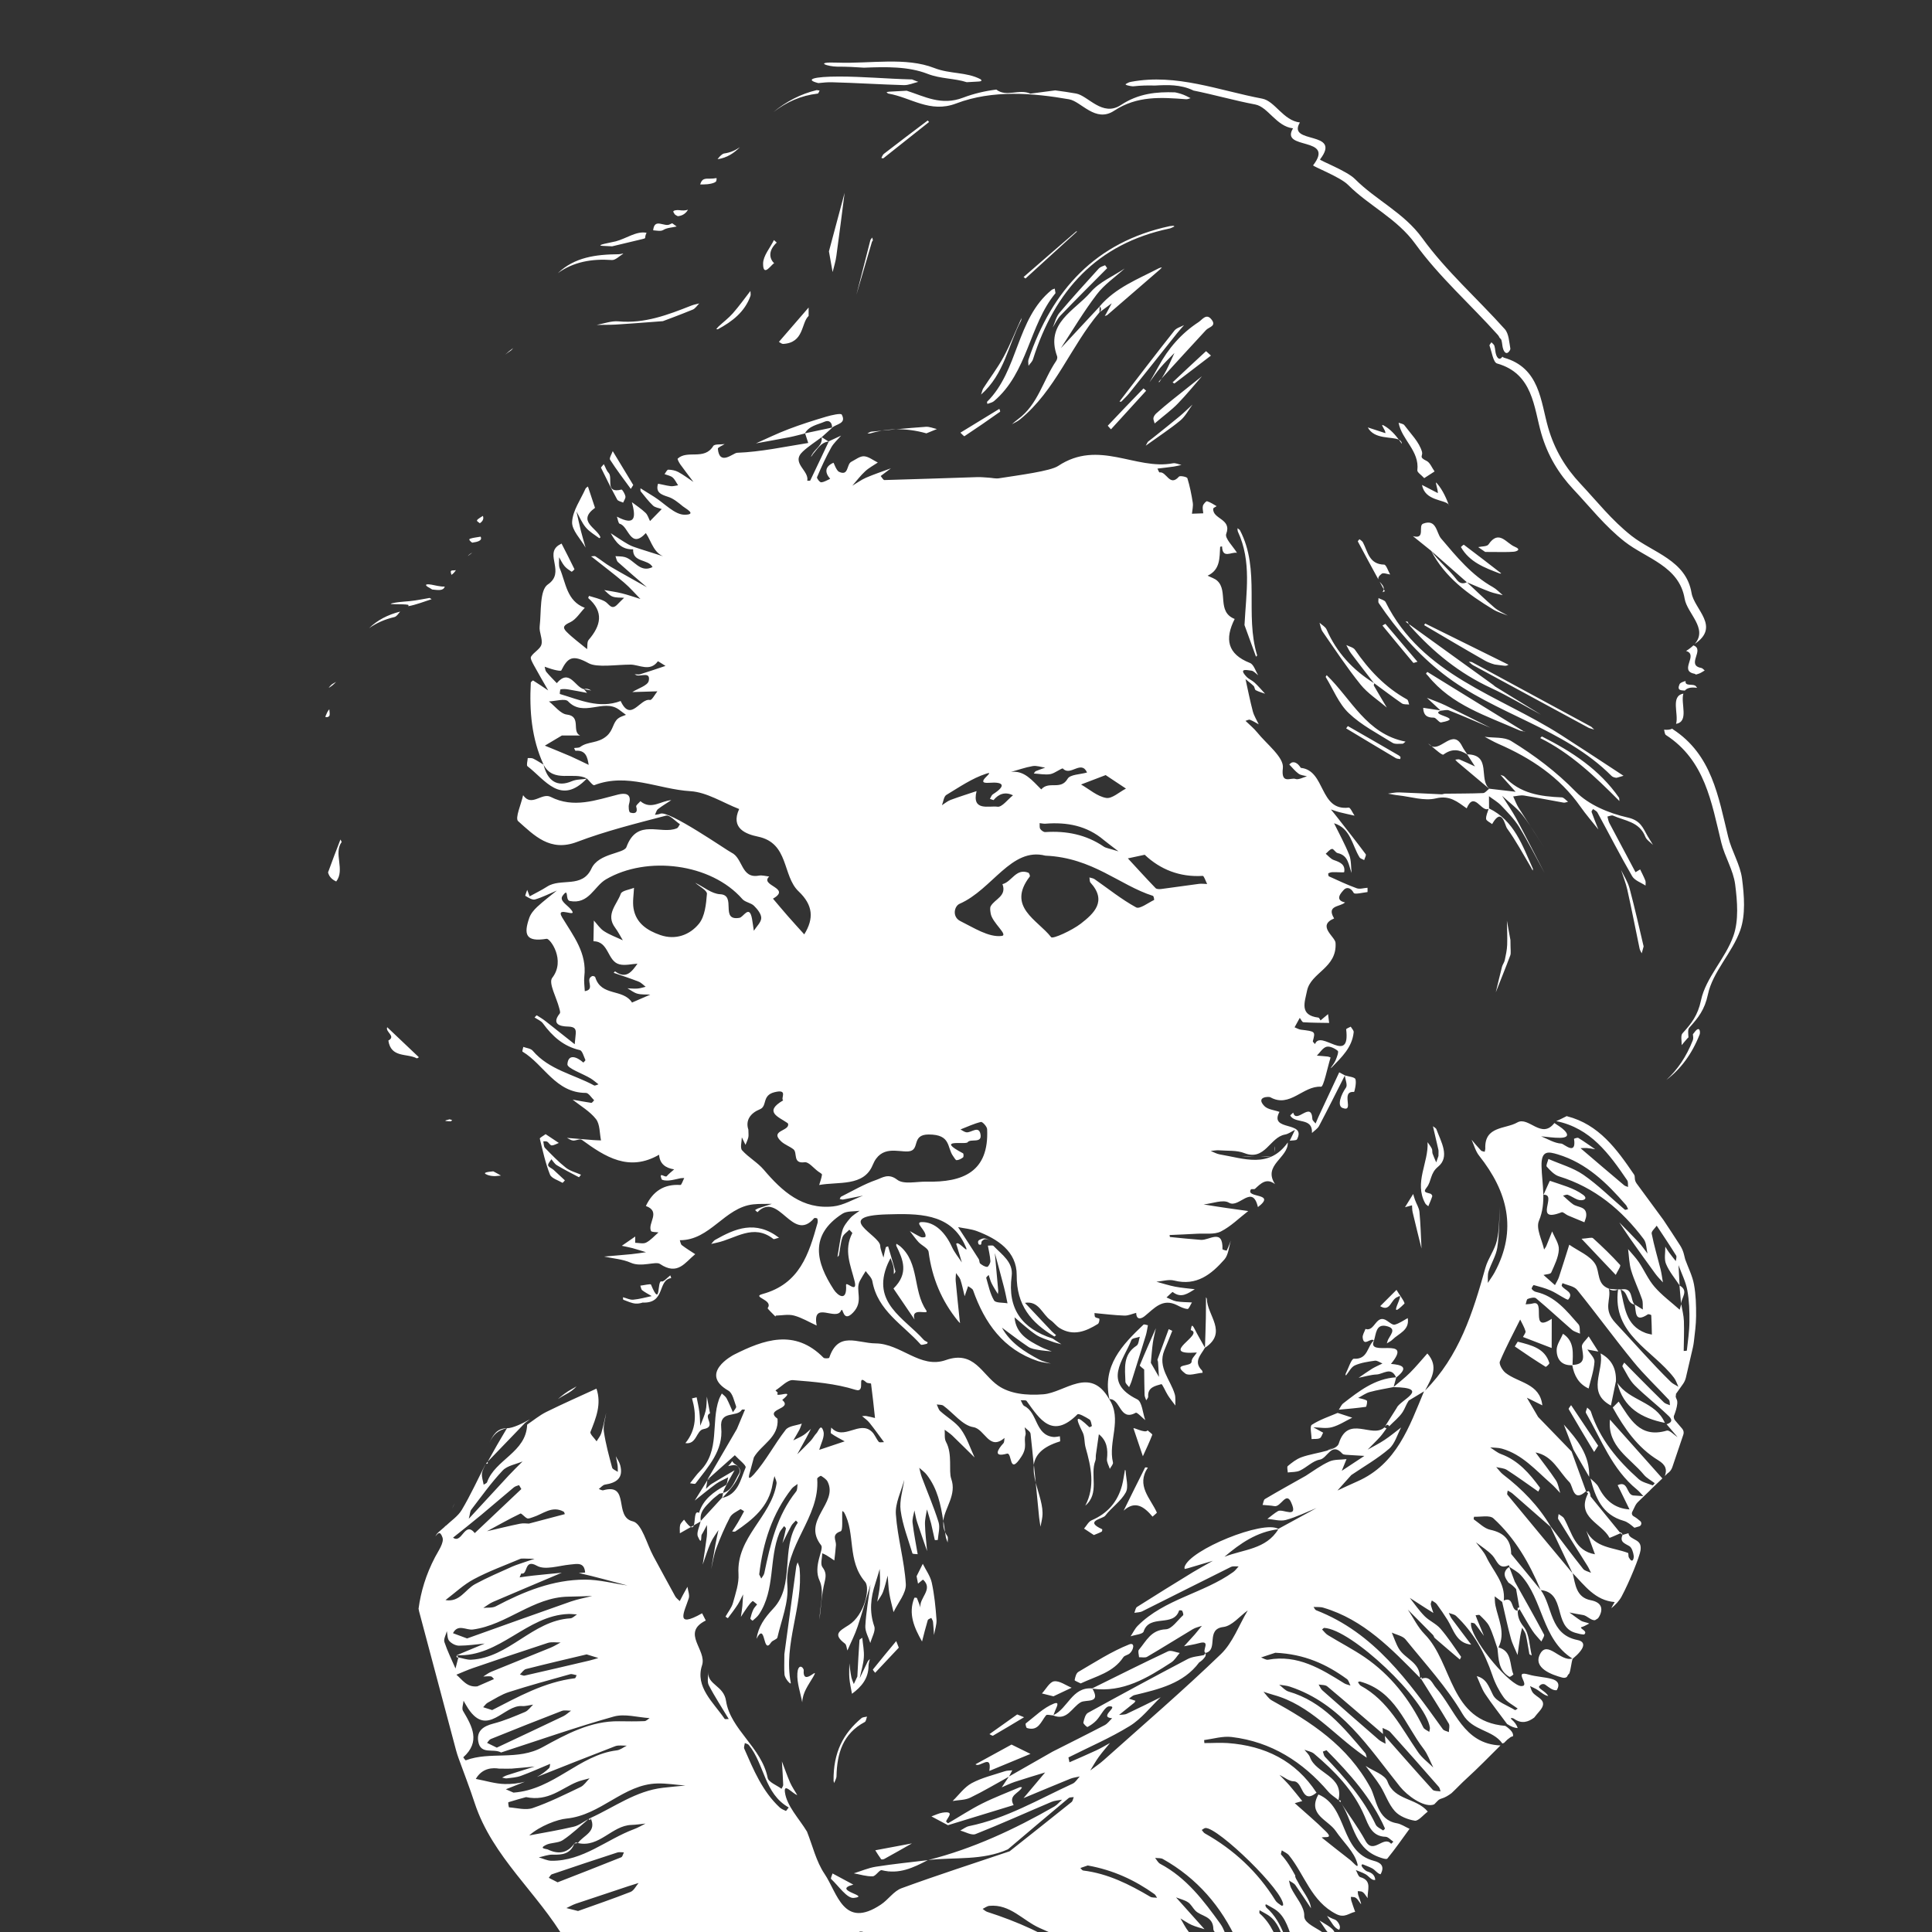 <?xml version="1.0" encoding="utf-8"?>
<!-- Generator: Adobe Illustrator 25.2.0, SVG Export Plug-In . SVG Version: 6.00 Build 0)  -->
<svg version="1.1" id="Ebene_1" xmlns="http://www.w3.org/2000/svg" xmlns:xlink="http://www.w3.org/1999/xlink" x="0px" y="0px"
	 viewBox="0 0 283.46 283.46" style="enable-background:new 0 0 283.46 283.46;" xml:space="preserve">
<rect x="0" y="0" width="283.46" height="283.46" fill="#333333" stroke="none"/>
<style type="text/css">
	.st0{clip-path:url(#SVGID_2_);fill:#FFFFFF;}
</style>
<g id="Meister">
	<defs>
		<rect id="SVGID_1_" x="0" y="0" width="283.46" height="283.46"/>
	</defs>
	<clipPath id="SVGID_2_">
		<use xlink:href="#SVGID_1_"  style="overflow:visible;"/>
	</clipPath>
	<path class="st0" d="M237.91,234.25c1.15-2.14,2.67-5.89,2.79-6.81s-0.27-1.22-0.65-1.45c-0.53-0.32-1.09-0.5-1.12-1.04
		c-0.29,0.08-0.58,0.17-0.87,0.25c-0.46,1.04,0.3,1.23,0.99,1.64c0.38,0.23,0.58,0.93,0.65,1.45c0.04,0.32-0.17,1.23-0.72,0.21
		c-0.1-0.2-0.02-0.62-0.13-0.66c-2.18-0.82-4.83-0.71-6.1-3.24c0.42,1.15,0.84,2.29,1.26,3.44c-2.96-0.5-3.37-3.19-4.53-5.25
		c-0.16-0.28-0.53-0.44-0.8-0.65c-0.02,0.26-0.15,0.59-0.04,0.77c1.4,2.28,2.83,4.54,4.25,6.8c0.21,0.33,0.36,0.7,0.54,1.05
		c-0.39-0.19-0.92-0.27-1.16-0.58c-1.62-2.04-3.17-4.13-4.75-6.2c-1.78-3.03-4.18-5.49-6.96-7.62c-0.4-0.3-0.69-0.74-1.04-1.11
		c0.52,0.13,1.13,0.14,1.56,0.41c1.57,1.01,3.08,2.11,4.61,3.18c0.09-0.2,0.3-0.49,0.24-0.58c-1.52-2.07-3.17-3.99-5.7-4.92
		c-0.57-0.21-1.06-0.64-1.59-0.98c0.58,0.06,1.19,0.03,1.74,0.19c2.97,0.85,4.93,3.15,7.14,5.08c0.5,0.43,0.93,0.94,1.39,1.42
		c-0.2-0.62-0.28-1.33-0.63-1.86c-0.93-1.4-1.98-2.73-2.99-4.09l0,0c2.53,0.48,3.4,2.79,4.97,4.36c0.56,0.56,0.51,3.08,2.44,1.33
		c-0.71-1.94-1.41-3.89-2.12-5.83c-1.64-1.69-3.27-3.38-4.91-5.07c-0.55-0.94-1.1-1.88-1.65-2.82c0.76,0.37,1.51,0.75,2.27,1.12
		c-0.36-3.23-3.49-3.28-5.39-4.76c-0.46-0.36-1-1.28-0.84-1.67c0.88-2.1,1.97-4.12,2.98-6.16c0.27,0.57,0.61,1.12,0.78,1.71
		c0.07,0.23-0.24,0.56-0.37,0.85c1.4,0.54,2.81,1.08,4.21,1.62c0-1.43,0-2.86,0.01-4.29c-3.32,2.21-0.77-2.82-2.78-2.25
		c-0.34,0.1-0.7,0.09-1.05,0.13c0.1-0.27,0.13-0.72,0.3-0.79c0.37-0.15,0.99-0.29,1.22-0.1c1.8,1.5,3.51,3.1,5.28,4.63
		c0.32,0.27,0.78,0.38,1.18,0.56c-0.07-0.46,0.03-1.07-0.22-1.36c-1.75-1.99-3.42-4.13-6.23-4.76c-0.24-0.05-0.51-0.24-0.64-0.45
		c-0.06-0.1,0.24-0.57,0.29-0.56c0.85,0.23,1.71,0.46,2.51,0.81c0.92,0.4,2.42,1.48,2.56,1.32c0.91-1.07-0.53-1.34-0.95-2
		c-0.05-0.08,0.07-0.27,0.11-0.41c0.73,0.32,1.71,0.44,2.15,0.99c2.8,3.46,5.42,7.07,8.24,10.52c1.61,1.98,3.49,3.74,5.23,5.62
		c0.15,0.17,0.1,0.52,0.14,0.78c-0.3-0.13-0.66-0.2-0.88-0.41c-1.35-1.31-2.67-2.65-3.99-3.98c-0.61-0.62-1.22-1.24-1.83-1.86
		c-0.1,0.19-0.33,0.47-0.26,0.57c0.56,0.95,1.03,2.01,1.8,2.77c1.5,1.5,3.2,2.8,4.74,4.27c0.32,0.3,1.25,1.03-0.07,1.43
		c0.54,0.63,1.07,1.26,1.61,1.89c-0.54-0.34-1.19-1.07-1.59-0.95c-3.97,1.17-5.37-1.74-7.05-4.26c-0.29,0.29-0.58,0.58-0.87,0.87
		c0,0,0,0,0,0c1.69,3.05,3.65,5.9,6.68,7.74c1.13,0.69,1.31,1.4,0.96,2.31l0.39-0.38c0.33-0.21,0.58-0.53,0.71-0.91l1.62-4.79
		c0.1-0.29,0.04-0.61-0.16-0.85l-1.05-1.23c-0.15-0.18-0.22-0.42-0.18-0.65c0,0,0.75-1.78,0.42-2.42s0.01-0.62-0.14-0.78l1.05-1.48
		c0.2-0.28,0.35-0.6,0.43-0.94l1.02-4.39c0.07-0.28,0.11-0.57,0.15-0.86c0.15-1.26,0.32-2.52,0.33-3.79
		c0.01-1.55-0.03-3.13-0.31-4.64c-0.23-1.26-0.85-2.46-1.29-3.68l-0.18-0.72c-0.11-0.46-0.3-0.9-0.55-1.3
		c-0.81-1.27-1.64-2.52-2.47-3.77l-3.91-5.32c-0.17-0.23-0.28-0.51-0.28-0.79c0-0.21-0.02-0.41-0.12-0.55
		c-2.53-3.72-5.16-7.35-9.81-8.54c-0.02-0.01-0.04-0.02-0.05-0.03c-0.52,0.26-1.03,0.53-1.55,0.74c5.03,1.02,7.77,4.8,10.41,8.68
		c0.17,0.24,0.09,0.65,0.13,0.98c-0.2-0.08-0.43-0.12-0.58-0.25c-2.14-1.8-4.27-3.62-6.4-5.44c0.31-0.01,0.61-0.04,0.92-0.02
		c0.41,0.03,0.83,0.11,1.24,0.18c-0.82-0.56-1.62-1.14-2.47-1.66c-0.14-0.09-0.64,0.11-0.64,0.13c0.39,2.56-1.48,0.72-1.85,0.7
		c-1.01-0.05-1.99-0.67-2.98-1.07c0.93,0.08,1.87,0.24,2.8,0.22c0.61-0.01,1.54-0.15,0.62-1.09c-0.42-0.43-0.98-0.73-1.47-1.08
		c-1.9,2.46-3.78-1.04-5.45-0.08c-1.72,0.99-4.81,0.5-4.69,3.8c0.01,0.16-0.06,0.33-0.09,0.5c-0.18-0.06-0.42-0.07-0.54-0.19
		c-0.48-0.51-0.93-1.05-1.38-1.58c0.36,0.79,0.58,1.69,1.11,2.35c4.18,5.27,5.64,10.88,2.26,17.13c-0.29,0.53-0.66,1.02-0.99,1.53
		c0.03-0.56-0.06-1.16,0.11-1.68c0.38-1.18,1.09-2.29,1.28-3.48c0.3-1.96,0.28-3.96,0.39-5.95c-0.13,1.64-0.08,3.32-0.45,4.9
		c-0.32,1.38-1.29,2.6-1.68,3.98c-1.83,6.56-3.85,13.01-8.85,18.01l0,0c0,0,0,0,0,0c0.92-1.76,2.06-3.5,0.33-5.43
		c-0.85,0.95-1.66,1.94-2.56,2.84c-0.74,0.74-1.59,1.39-2.39,2.07c0.13-0.46,0.26-0.92,0.38-1.38c0,0,0,0,0,0l-0.04-0.03
		c0,0,0,0,0,0c-3.1,0.2-5.41,2.02-7.72,3.81c-0.29,0.22-0.44,0.62-0.66,0.94c1.33-0.12,2.66-0.23,3.97-0.42
		c0.1-0.01,0.25-0.84,0.14-0.91c-0.36-0.23-0.84-0.28-1.27-0.4c0.56-0.29,1.09-0.69,1.69-0.86c1.13-0.31,2.3-0.49,3.45-0.72
		c5.7,0.07,0.96,1.92,0.52,3.04c-0.6,0.95-1.21,1.91-1.81,2.86h0c0.37-0.53,0.57-0.42,0.69-0.15c0.67-0.7,1.45-1.28,1.99-2.1
		c0.34-0.53,0.53-1.17,0.89-1.68c0.75-0.45,1.49-0.9,2.24-1.35c-2.17,5.21-4.01,10.67-9.78,13.21c-0.98,0.43-1.95,0.89-2.92,1.34
		c0.68-0.76,1.35-1.51,2.03-2.27c1.87-1.27,3.85-2.4,5.55-3.86c0.85-0.73,1.19-2.06,1.76-3.12c-0.81,0.62-1.6,1.28-2.45,1.84
		c-0.78,0.52-1.63,0.94-2.46,1.41c0.61-0.63,1.25-1.24,1.84-1.89c0.34-0.38,0.62-0.82,0.93-1.23c-0.1-0.05-0.2-0.1-0.31-0.14l0,0
		c-1.83,1.68-5.35-1.94-6.7,2.37c-0.14,0.46-0.77,0.76-1.58,1c0.28-0.17,0.58-0.31,0.9-0.4c-0.37,0.07-0.7,0.23-1,0.43
		c-1.18,0.34-2.74,0.58-3.83,0.99c-0.72,0.27-1.37,0.78-1.97,1.28c-0.15,0.13-0.01,0.62,0,0.94c0.6-0.08,1.27-0.03,1.79-0.28
		c1-0.47,1.88-1.43,2.9-1.6c1.15-0.19,1.71-2.66,3.32-0.88c0.1,0.11,0.3,0.15,0.45,0.16c0.93,0.07,1.85,0.11,2.78,0.17
		c-1.11,0.73-2.22,1.46-3.32,2.19c0.23-0.57,0.47-1.15,0.7-1.72c-0.85,0.11-1.8,0.02-2.54,0.36c-1.22,0.55-2.32,1.38-3.46,2.1h0
		c-2,1.13-4,2.23-5.97,3.4c-0.21,0.12-0.23,0.57-0.35,0.86c0.58,0.06,1.17,0.07,1.74,0.18c0.95,0.18,1.7-2.2,2.44-0.58
		c1.17,2.56-1.22,0.9-1.92,1.31c-0.55,0.32-1.04,0.76-1.55,1.14c0.9,0.07,1.87,0.38,2.7,0.16c1.55-0.42,3.01-1.15,4.51-1.75
		c-1.87,1.02-3.74,2.04-5.61,3.06c-2.16-1.33-12.98,3.04-13.75,5.57c-0.03,0.09,0,0.2,0.01,0.31c0.16-0.04,0.32-0.06,0.48-0.11
		c1.22-0.36,2.44-0.72,3.66-1.09c-0.96,0.55-1.93,1.07-2.88,1.64c-2.76,1.69-5.51,3.39-8.25,5.13c-0.22,0.14-0.26,0.57-0.39,0.86
		c0.39-0.07,0.82-0.05,1.16-0.22c4.34-2.16,8.67-4.36,13.01-6.51c0.31-0.15,0.75-0.06,1.13-0.08c-0.26,0.28-0.48,0.6-0.78,0.82
		c-4.38,3.15-10.09,3.95-14.02,7.89c-0.43,0.43-0.7,1.03-1.05,1.55c0.66-0.23,1.78-0.3,1.91-0.7c0.85-2.64,4.41-0.56,5.21-3.1
		c0.01-0.03,0.41-0.03,0.45,0.06c0.1,0.19,0.22,0.57,0.13,0.65c-0.82,0.75-1.66,2.03-2.54,2.06c-2.18,0.09-2.86,1.73-3.94,3
		c-0.18,0.21,0,0.72,0.02,1.1c0.4-0.02,0.88,0.11,1.19-0.07c2.25-1.32,4.46-2.71,6.7-4.05c0.4-0.24,0.88-0.33,1.33-0.49
		c-0.34,0.42-0.68,0.84-1.03,1.25c-0.52,0.59-1.06,1.16-1.59,1.75c0.74-0.15,1.49-0.26,2.21-0.46c1.85-0.51,0.32,1.17,0.95,1.44
		c1.95-0.47-0.05-3.49,2.61-3.81c1.27-0.15,2.39-1.58,3.58-2.43c-1.29,2.16-2.19,4.72-3.93,6.4c-5.57,5.37-11.45,10.42-17.22,15.58
		c-0.61,0.55-1.31,1-1.96,1.5c0.42-0.67,0.8-1.37,1.26-2c0.51-0.7,1.09-1.36,1.64-2.03c-0.66,0.36-1.31,0.75-1.99,1.07
		c-1.31,0.61-2.64,1.18-3.96,1.76c-0.05-0.24-0.1-0.48-0.15-0.71c3.01-1.52,6.13-2.85,8.99-4.61c1.73-1.06,3.04-2.79,4.54-4.22
		c-1.65,0.81-3.29,1.64-4.96,2.42c-0.33,0.16-0.76,0.12-1.14,0.17c0.75-0.59,1.49-1.19,2.23-1.79c0.08-0.06,0.11-0.19,0.17-0.28
		c-0.32-0.11-0.63-0.21-0.95-0.32c0.27-0.18,0.52-0.45,0.82-0.52c3.59-0.86,7.18-1.7,9.48-4.79c0.35-0.22,0.66-0.5,0.91-0.89
		c0.06-0.16,0.07-0.32,0.03-0.49c-0.08,0.1-0.15,0.2-0.23,0.3c-0.79,0.18-1.67,0.21-2.37,0.57c-4.91,2.58-9.79,5.22-14.65,7.9
		c-0.39,0.21-0.56,0.92-0.68,1.43c-0.04,0.17,0.53,0.69,0.61,0.65c0.47-0.25,0.93-0.57,1.3-0.96c0.66-0.7,1.23-2.04,1.88-2.07
		c1.59-0.07-1.66,1.58,0.43,1.75c-0.36,0.34-0.66,0.78-1.07,1c-2.54,1.33-5.11,2.6-7.67,3.9c0,0,0,0,0,0
		c-2.13,1.21-4.25,2.43-6.38,3.64c0.16-0.3,0.31-0.6,0.47-0.9c-0.37,0.04-0.77,0.02-1.11,0.14c-1.63,0.54-3.35,0.94-4.84,1.74
		c-1.09,0.59-1.88,1.73-2.8,2.62c0.87-0.15,1.83-0.12,2.59-0.49c1.93-0.93,3.77-2.04,5.65-3.07c-0.35,0.52-0.69,1.04-1.04,1.56
		c0.63-0.27,1.25-0.58,1.9-0.8c1.48-0.49,2.98-0.93,4.47-1.39c0,0,0,0,0,0c-1.06,1.26-2.11,2.51-3.17,3.77
		c2.29-0.95,4.58-1.92,6.88-2.85c0.43-0.17,0.91-0.22,1.37-0.33c-0.35,0.36-0.62,0.87-1.05,1.06c-4.97,2.28-9.72,5.11-15.17,6.22
		c-0.46,0.09-0.88,0.43-1.31,0.66c0.76,0.19,1.66,0.75,2.25,0.51c3.75-1.48,7.42-3.15,11.14-4.72c0.47-0.2,1.03-0.22,1.54-0.32
		c-0.38,0.34-0.71,0.76-1.13,1c-5.85,3.35-11.92,6.18-18.49,7.85c3.9-0.44,7.94,0.11,11.68-1.57c2.96-2.51,5.92-5.02,8.9-7.51
		c0.18-0.15,0.51-0.11,0.76-0.15c-0.11,0.25-0.14,0.58-0.33,0.73c-3.02,2.42-6.05,4.82-9.08,7.22c-5.29,1.79-10.62,3.5-15.86,5.42
		c-1.15,0.42-1.95,1.69-3.03,2.4c-5.49,3.66-6.36-1.68-8.26-4.5c-1.23-1.82-1.75-4.12-2.58-6.21c0,0,0,0,0,0
		c-1.16-1.92-2.98-3.76-3.24-5.8c-0.18-1.4,1.14,0.25,1.81,0.44c-0.36-0.62-0.77-1.21-1.06-1.86c-0.44-1.01-0.79-2.05-1.19-3.08
		c0.07,1.14,0.15,2.29,0.19,3.43c0.01,0.19-0.16,0.39-0.25,0.59c-0.7-0.53-1.9-0.96-2.03-1.61c-0.89-4.48-5.47-7.08-6.11-11.3
		c-0.34-2.24-2.71-2.31-2.62-4.23c0.02,0.66-0.18,1.44,0.1,1.96c0.88,1.7,1.94,3.3,2.92,4.94c-0.21-0.01-0.54,0.07-0.61-0.03
		c-1.64-2.41-4.35-4.66-3.31-7.84c0.75-2.28-3.12-4.76,0.55-6.58c-0.18-0.35-0.36-0.71-0.54-1.06c-4.09,2.31-2.58-0.25-1.96-2.2
		c0.16-0.49-0.12-1.13-0.19-1.69c-0.21,0.39-0.43,0.77-0.64,1.16c-0.17,0.31-0.33,0.63-0.49,0.94c-0.22-0.23-0.51-0.42-0.66-0.69
		c-1.08-1.95-2.13-3.92-3.2-5.88c-0.98-1.8-1.7-4.82-3.03-5.13c-2.84-0.65-0.36-5.67-4.33-4.56c-0.19,0.05-0.44-0.12-0.66-0.18
		c0.31-0.23,0.59-0.6,0.92-0.65c1.65-0.26,2.72-0.93,2.23-2.83c-0.12-0.47-0.43-0.89-0.65-1.34c0.09,0.45,0.2,0.89,0.26,1.34
		c0.04,0.31,0.02,0.64,0.03,0.96c-0.29-0.21-0.76-0.36-0.83-0.62c-0.47-1.75-0.95-3.5-1.21-5.28c-0.13-0.89,0.21-1.85,0.34-2.77
		c-0.24,1-0.43,2.01-0.72,2.99c-0.13,0.43-0.46,0.8-0.69,1.2c-0.32-0.47-1.02-1.09-0.9-1.38c0.82-2.06,1.65-4.08,0.88-6.35
		c-2.46,1.13-4.93,2.22-7.36,3.42c-1,0.5-1.88,1.23-2.81,1.86c-0.14,4.08-4.69,5.1-5.88,8.45c-0.06,0.16-0.33,0.24-0.5,0.36
		c-0.09-0.54-0.3-1.09-0.25-1.62c0.05-0.5,0.37-0.97,0.56-1.46c-1.16,2.27-2.22,4.59-3.52,6.78c-0.56,0.94-1.59,1.61-2.41,2.4
		c0.02-0.06,0.04-0.11,0.06-0.17c-0.04,0.11-0.11,0.21-0.2,0.29l-0.9,0.78c-0.15,0.13-0.27,0.29-0.36,0.47
		c-0.02,0.04-0.04,0.08-0.06,0.11c0.36-0.44,0.68-0.87,1.04,0.17c0.26,0.75-0.6,1.95-1.09,2.88c-1.34,2.56-2.09,5.08-2.42,7.57
		c0.03,0.13,0.05,0.27,0.08,0.4l5.41,20.33c0.11,0.4,0.23,0.79,0.37,1.18c0.8,2.2,1.65,4.39,2.38,6.62
		c2.61,7.93,9.27,13.18,13.32,20.16c2.29,3.95,2.2,8.31,1.98,12.46c-0.23,4.45,3.38,6.53,4.83,9.89c0.24,0.55,0.72,0.57,1.22,0.34
		c0.16-0.21,0.31-0.43,0.4-0.65c1.39-3.48,3.38-6.16,5.97-8.18c2.4-2.18,5.4-3.69,9.03-4.62c0.58-0.15,1.08-0.4,1.54-0.7
		c1.78-1.85,2.8-4.73,5.08-6.33c0.56-0.57,1.21-1.06,1.98-1.42c3.26-1.49,6.61,0.62,9.72-0.61c0.1-0.21,0.2-0.43,0.34-0.6
		c0.07-0.09,0.52-0.04,0.54-0.02c0.15-0.26,0.28-0.59,0.46-0.83c0.08-0.1,0.55-0.03,0.55-0.01c0.58,6.77,7.51,4.08,10.82,7.18
		c4.16,3.9,9.11,7,13.13,11.2c4.15,4.34,4.27,9.55,4.02,15.05c-0.11,2.45,0.49,4.94,0.94,7.38c0.12,0.64,0.88,1.68,1.28,1.65
		c1.02-0.07,1.95-0.35,2.75-0.84c0.36-0.4,0.67-0.86,0.91-1.4c0.19-0.42-0.05-1.26-0.38-1.64c-3.21-3.54-2.29-8.21-3.46-12.3
		c-0.04-0.15,0.24-0.4,0.37-0.6c0.24,0.45,0.63,0.89,0.69,1.37c0.55,3.93,0.63,7.96,3.18,11.36c0.21,0.28,0.43,0.5,0.64,0.65
		c-0.03-0.41-0.3-0.94-0.42-1.31c-2.5-7.94-4.11-11.99-3.46-12.3c0.65-0.31,3.93,11.37,4.24,12.12c0.2,0.48,0.65,0.81,1.04,0.8
		c0.15-0.11,0.32-0.2,0.49-0.28c0.03-0.04,0.06-0.06,0.08-0.11c0.16-0.3,0.55-0.36,1-0.33c0.73-0.32,1.24-0.78,0.75-1.98
		c-0.55-1.34-1.62-3.22-2.74-3.45c-4.93-1-2.19-5.65-4.13-8.03c-0.65-0.8-0.45-2.28-0.67-3.45c-0.21-1.06-0.46-2.11-0.7-3.17
		c0.82,1.63,3.36,0.01,4.04,2.24c0.23,0.78,1.46,1.25,2.23,1.86c-0.46-1.22-0.93-2.43-1.39-3.65c-2.75-2.66-7.05-3.6-8.51-7.68
		c-0.11-0.3-0.15-0.62-0.22-0.93c0.16,0.04,0.36,0.03,0.46,0.13c2.85,2.72,5.69,5.46,8.53,8.19c1.01,0.47,2.02,0.94,3.03,1.41
		c-1-1.45-2.02-2.89-3-4.35c-0.3-0.45-0.51-0.95-0.76-1.43c0.34,0.19,0.68,0.37,1.01,0.58c1.62,1.05,2.43,3.29,4.78,3.26
		c-1.13-1.58-2.09-3.32-3.42-4.7c-3.12-3.25-5.34-7.54-10.01-9.1c-0.18-0.06-0.24-0.46-0.36-0.7c0.38,0.04,0.79,0.01,1.14,0.13
		c5.21,1.84,7.13,7.7,12.05,9.91c0.31,0.14,0.62,0.27,0.92,0.4c-0.2-0.27-0.4-0.54-0.59-0.82c-5.48-7.79-13.16-12.4-22.06-15.25
		c-0.25-0.08-0.46-0.29-0.68-0.44c0.33-0.16,0.65-0.42,1-0.45c3.04-0.28,4.9,2.16,7.36,3.25c3.97,1.75,7.9,3.57,11.83,5.41
		c0.37,0.18,0.57,0.74,0.84,1.12c0,0,0,0,0,0c-0.47-0.18-0.96-0.33-1.4-0.56c-1.61-0.82-3.2-1.66-4.81-2.5
		c1.19,1.1,2.33,2.27,3.59,3.3c1.84,1.51,3.76,2.93,5.65,4.39c-1.01-1.42-2.02-2.83-3.01-4.25c-0.05-0.08,0.01-0.23,0.01-0.35
		c1.36,0.54,2.72,1.09,4.08,1.63c-1.16-1.41-2.33-2.8-3.45-4.23c-0.25-0.32-0.35-0.75-0.52-1.13c0.34,0.17,0.71,0.31,1.02,0.53
		c3.28,2.29,4.51,6.63,8.34,8.38c-2.65,1.57,0.69,2.39,0.55,3.78c-0.1,0.96,0.89,2.04,1.41,3.07c0.26,0.52,0.55,1.02,0.83,1.53
		c-0.62-0.35-1.63-0.58-1.77-1.07c-0.38-1.35-1.36-0.34-1.93-0.69c0.2,0.43,0.28,0.99,0.6,1.27c1.38,1.22,2.8,2.42,4.31,3.47
		c0.09,0.06,0.31,0.04,0.55-0.04l0.06-0.11c0.2-0.34,0.52-0.59,0.89-0.72c0.02-0.48-0.29-1.08-0.55-1.55
		c-0.3-0.54-0.79-0.98-1.19-1.47c0.65,0.36,1.26,0.82,1.95,1.05c0.34,0.11,0.55,0.43,0.77,0.76c-0.09-0.4-0.32-0.83-0.52-1.19
		c-0.3-0.54-1.9-1.44-1.04-1.36c0.72,0.14,1.12,0.72,1.81,0.95c0.9,0.3,0.92,2.08,2.45,1.41c0.2-0.68-0.93-1.24-0.78-1.88
		c-5.59-3.84-5.91-10.81-9.45-15.88c-0.1-0.14,0-0.42,0.01-0.64c0.31,0.2,0.75,0.32,0.93,0.6c1.4,2.19,2.74,4.41,4.11,6.63l0,0
		c0.01-3.73-2.14-6.43-4.32-9.13c-0.47-0.58-0.79-1.28-1.19-1.93c0.55,0.32,1.07,0.7,1.64,0.95c0.61,0.27,1.26,0.43,1.89,0.63
		c-0.54-0.61-1.08-1.22-1.63-1.82c-0.85-0.95-1.7-1.9-2.55-2.85c0.59,0.23,1.23,0.37,1.75,0.71c0.43,0.28,0.69,0.81,1.05,1.2
		c0.85,0.92,2.64,0.75,2.68,2.74c0.01,0.65,1.46,1.27,2.25,1.9c-0.4-0.89-0.66-1.87-1.21-2.65c-2.46-3.42-4.99-6.78-8.84-8.82
		c-0.32-0.17-0.51-0.58-0.75-0.87c0.38,0.05,0.83-0.01,1.14,0.16c5.01,2.81,8.6,6.98,10.93,12.15c0.88,1.95,3.98,2.44,3.31,5.32
		c-0.04,0.16,0.57,0.48,0.88,0.73c0.09-0.3,0.24-0.6,0.24-0.9c0-0.8-0.07-1.6-0.11-2.4c0.12,0.1,0.31,0.19,0.34,0.31
		c0.43,1.64,0.84,3.29,1.25,4.93c-0.37-0.33-0.73-0.69-1.13-0.97c-0.13-0.09-0.58,0.02-0.59,0.08c-0.13,0.94-0.3,1.88-0.28,2.83
		c0.01,0.57,0.31,1.13,0.48,1.69c-0.53-0.68-1.09-1.32-1.56-2.04c-0.24-0.37-0.27-0.89-0.48-1.29c-0.04-0.07-0.53,0.1-0.81,0.16
		c0.21,0.5,0.36,1.04,0.63,1.5c0.94,1.61,1.91,3.2,2.87,4.8l0.3-0.23c1.47-1.64,3-3.24,4.24-5.04c0.15-0.21-1.73-1.63-2.43-2.66
		c-0.87-1.29-1.51-2.75-2.2-4.17c-0.07-0.15,0.18-0.45,0.28-0.69c0.29,0.4,0.71,0.76,0.86,1.21c0.73,2.13,2.11,3.68,4.03,4.77
		c0.01,0.01,0.07-0.05,0.15-0.15c-0.6-0.54-1.69-1.18-2.13-1.83c-0.87-1.29-1.96-3.64-2.2-4.17c-0.23-0.53-0.13-1.05,0.28-0.69
		c0.12,0.1,0.21,0.21,0.29,0.32c-0.79-2.01-1.5-4.07-3.24-5.58c-0.08-0.07-0.02-0.32-0.02-0.48c0.33,0.19,0.66,0.38,0.99,0.56
		c2.77,1.53,2.29,5.4,4.49,7.32c-1.56-2.69-1.93-6.05-4.46-8.25c-0.08-0.07-0.3-0.49-0.02-0.48c0.33,0.19,0.66,0.38,0.99,0.56
		c3.24,1.78,2.03,6.79,5.86,8.11c0.22,0.08,0.46,0.17,0.7,0.25c-0.09-0.31-0.18-0.62-0.28-0.92c-0.09-0.26-0.36-0.71-0.35-0.72
		c0.36-0.21,0.66-0.41,0.92-0.59c-0.08-0.19,0.08-0.25,0.09-0.25c0.26-0.15,0.49-0.3,0.7-0.44c1.72-2.01-3.14-2.54-3.07-4.31
		c0.06-1.34-1.27-2.74-1.94-4.13c-0.16-0.33-0.2-0.71-0.3-1.07c0.32,0.23,0.74,0.39,0.95,0.69c0.77,1.12,1.53,2.25,2.28,3.38
		c-0.11-1.26-1.29-2.56-1.92-3.85c-0.14-0.28-0.46-0.68-0.38-0.94c-0.6-1.1-1.24-2.18-2.08-3.08c-0.09-0.09,0.06-0.41,0.1-0.62
		c0.35,0.24,0.79,0.41,1.05,0.73c2.31,2.86,3.27,6.76,6.94,8.62c1.24,0.63,1.87-0.16,2.77-0.33c-0.19-0.53-0.38-1.06-0.55-1.6
		c-0.06-0.19-0.06-0.4-0.08-0.59c0.17,0.01,0.34,0.01,0.5,0.04c0.44,0.09,0.67,0.67,1,1.04c0-0.1-0.02-0.2-0.05-0.29
		c-0.12-0.35-0.25-0.69-0.36-1.04c-0.06-0.19-0.06-0.4-0.08-0.59c0.17,0.01,0.34,0.01,0.5,0.04c0.42,0.09,0.66,0.62,0.96,0.99
		c-0.1-1.11,0.74-2.58-1.09-3.09c-0.29-0.08-0.44-0.68-0.65-1.04c0.47,0.2,0.96,0.36,1.4,0.6c0.5,0.27,0.92,0.99,1.45,0.84
		c-0.05-0.54-0.31-1-1.19-1.24c-0.29-0.08-1.2-0.98-0.65-1.04c0.47,0.2,0.96,0.36,1.4,0.6c0.43,0.23,0.79,0.79,1.22,0.86
		c0.71-1.28-0.11-1.74-0.98-1.97c-5.06-1.32-3.77-7.9-8.14-9.74c-1.66,2.97,1.42,3.71,2.54,5.36c1.09,1.61,2.73,3.05,3.18,4.81
		c0.22,0.87-0.69-0.28-1.05-0.55c-1.41-1.08-2.8-2.2-4.19-3.3v0l0,0c0.39-0.17,1.75,0.24,0.64-0.87c-1.46-1.46-3.06-2.79-4.59-4.17
		c0.37-0.1,0.73-0.2,1.1-0.31c-0.62-0.76-1.22-1.54-1.87-2.29c-0.47-0.54-0.99-1.04-1.48-1.56c0.7,0.34,1.39,0.94,2.09,0.95
		c1.45,0.02,1.09,3.5,3.35,1.67v0c-3.07-4.7-7.56-6.88-13.02-7.28c-1.14-0.08-2.29,0.01-3.43,0c-0.01,0-0.04-0.44-0.04-0.44
		c1.35-0.18,2.73-0.61,4.05-0.45c5.81,0.7,10.42,3.64,14.18,8.03c0.41,0.48,0.99,0.82,1.48,1.23c0.85-3.58-3.31-3.85-4.18-6.3
		c-0.15-0.41-0.53-0.73-0.81-1.09c0.47,0.19,1.04,0.27,1.41,0.58c3.03,2.57,5.77,5.35,7.39,9.11c0.57,1.32,1.07,3.03,3.1,3.08
		c0.39,0.01,0.76,0.47,1.15,0.72c-0.11,0.1-0.22,0.21-0.33,0.31c-1.1-1.3-2.61,1.65-3.76-0.43c-1.09-1.99-2.46-3.82-3.7-5.72
		c1.88,2.66,1.86,6.64,5.55,8.05c0.44,0.17,1.21,0.44,1.35,0.27c1.15-1.41,2.19-2.9,3.26-4.37c-0.63-0.28-1.23-0.71-1.89-0.82
		c-2.88-0.5-2.97-3.6-3.85-5.22c-3.37-6.18-8.69-9.62-14.47-12.8c-0.49-0.27-0.82-0.84-1.22-1.27c0.49,0.15,0.98,0.33,1.47,0.46
		c5.36,1.47,8.79,5.8,13.11,8.83c0.19,0.13,0.38,0.26,0.57,0.38c-0.07-0.23-0.09-0.52-0.23-0.69c-3.16-3.73-6.23-7.56-11.24-9.01
		c-0.51-0.15-0.92-0.66-1.37-1c0.52,0.09,1.06,0.11,1.56,0.28c7.55,2.5,11.53,8.9,16.15,14.66c1.11,1.38,3.38,2.97,4.77,2.69
		c0.09-0.02,0.17-0.06,0.26-0.08l0.52-0.53c0.15-0.16,0.35-0.26,0.56-0.32c0.51-0.15,0.99-0.44,1.46-0.79
		c0.74-0.69,1.45-1.46,2.17-2.11c1.73-1.57,3.35-3.25,5.01-4.89c-5.47-0.23-6.64-5.27-9.46-8.46c-0.57-0.64-0.86-1.86-2.18-1.3v0
		c1.36,2.18,2.75,4.35,4.06,6.56c0.18,0.31,0.01,0.82,0.01,1.24c-0.3-0.14-0.71-0.19-0.88-0.42c-5.07-7.03-10.05-14.14-18.6-17.46
		c-0.16-0.06-0.25-0.31-0.37-0.48c0.48,0.03,0.99-0.03,1.44,0.11c5.92,1.75,10,6.06,14.15,10.26c0.08-2.22-2.17-2.74-3.07-4.24
		c-0.44-0.73-0.7-1.57-1.04-2.37c0.69,0.33,1.59,0.48,2.02,1.01c2.89,3.58,6.06,7.01,8.37,10.95c1.48,2.52,4.38,2.26,5.83,4.31h0
		c0.09-0.03,0.17-0.06,0.25-0.09c0.16-0.16,0.31-0.31,0.47-0.47l0.51-0.39c0.12-0.04,0.23-0.08,0.33-0.12
		c0.09-0.43-0.27-0.93-1.12-1.51c-8.24-0.68-7.65-9.18-11.84-13.45c-1.01-1.02-1.65-2.4-2.47-3.61c1.23,1.24,2.46,2.48,3.69,3.72
		c0.12,0.12,0.14,0.35,0.27,0.46c1.22,1.06,2.45,2.1,3.67,3.14c0.06-0.14,0.22-0.36,0.17-0.42c-0.98-1.39-1.9-2.82-3.01-4.1
		c-0.64-0.74-1.65-1.15-2.34-1.85c-0.8-0.81-1.45-1.77-2.16-2.67c0.76,0.49,1.52,0.98,2.28,1.47c0.39,0.25,0.78,0.49,1.18,0.74
		c-0.13-0.41-0.29-0.81-0.38-1.23c-0.04-0.18,0.09-0.4,0.15-0.6c0.24,0.17,0.54,0.3,0.71,0.52c0.56,0.76,1.1,1.55,1.6,2.35
		c0.9,1.46,1.29,3.39,3.47,3.61c-0.95-1.26-1.91-2.52-2.85-3.79c-0.19-0.26-0.29-0.57-0.44-0.86c0.36,0.14,0.8,0.19,1.06,0.43
		c2.56,2.41,4.21,5.38,5.33,8.7c0.39,1.16,0.97,2.29,1.68,3.28c0.49,0.68,1.34,1.09,2.04,1.62c-0.14,0.08-0.34,0.26-0.41,0.21
		c-1.13-0.7-2.7-1.2-3.22-2.22c-0.61-1.2-0.92-2.38-2.38-2.75c0.41,0.88,0.71,1.83,1.25,2.64c1,1.5,2.13,2.92,3.2,4.38c0,0,0,0,0,0
		c0.6,0.4,1.11,0.58,1.55,0.6c-0.12-0.48-0.52-0.94-0.78-1.17c-0.54-0.45,0.13-0.31,0.3-0.16c1.07,0.74,2.03,0.45,2.91-0.21
		c0.25-0.31,0.5-0.63,0.76-0.92c1.49-1.7-0.49-1.97-1.03-2.84c-0.16-0.26-0.23-0.57-0.34-0.86c0.4,0.2,0.83,0.36,1.19,0.62
		c0.5,0.35,0.98,0.77,1.48,0.83c-0.41-0.72-1.58-1.11-1.32-1.44c0.39-0.5,0.85-0.24,0.85-0.24c0.58,0.41,1.14,0.92,1.72,0.83
		c0.54-0.9,0.1-1.43-0.74-1.65c-1.1-0.3-2.28-0.32-3.37-0.64c-2.42-0.71,0.32,1.66-1.06,1.69c-1.57,0.04-6.94-6.25-7.4-8.83
		c-0.03-0.15-0.01-0.32-0.01-0.48c0.19,0.05,0.47,0.04,0.57,0.16c0.47,0.57,0.89,1.19,1.33,1.79c-0.33-0.81-0.67-1.61-1-2.42
		c-0.08-0.2-0.15-0.41-0.23-0.61c0.21-0.01,0.52-0.12,0.62-0.01c0.51,0.51,1.09,1.01,1.4,1.64c0.5,1.03,0.81,2.15,1.19,3.23
		c0,0,0,0,0,0c0.17,1.57,0.14,3.23,1.75,4.17c0.1,0.06,0.6-0.32,0.59-0.36c-0.6-1.39-0.14-3.38-2.19-3.96
		c1.07-2.14-0.03-4.12-0.45-6.16c-0.09-0.43-0.08-0.89-0.11-1.33c0.37,0.27,0.74,0.55,1.1,0.82c0.42,1.78,0.79,3.57,1.27,5.33
		c0.23,0.85,0.66,1.64,0.99,2.46c0.13-0.92,0.24-1.84,0.39-2.75c0.07-0.42,0.18-0.83,0.28-1.25c0.19,0.35,0.47,0.68,0.55,1.05
		c0.21,0.92,0.33,1.87,0.51,2.8c0.02,0.09,0.23,0.14,0.35,0.21c-0.35-1.43-0.34-3.15-1.17-4.19c-0.66-0.83-0.89-1.47-0.89-2.38
		c-1.06,0.02-0.51-2.17-2.04-1.49c0.27-2.58-1.59-4.31-2.56-6.39c-0.37-0.78-1.01-1.44-1.53-2.15c0.81,0.63,1.71,1.18,2.41,1.92
		c0.7,0.74,0.89,2.17,2.43,1.44c0.03,0.08,0.05,0.17,0.08,0.25c0.55,0.39,1.19,0.7,1.64,1.19c3.32,3.58,3.07,9.39,7.58,12.25
		c0,0,0,0,0,0.01c-1.76,0.5-3.63-2.73-4.72-0.68c-1.11,2.08,1.78,3.08,3.25,3.47c0.3,0.08,0.51,0.02,0.68-0.1l0.02-0.05
		c0.08-0.17,0.19-0.33,0.33-0.45c0.24-0.62,0.28-1.54,0.49-2.15c1.79-1.49,2.04-2.49,0.71-2.76c-4.1-0.82-3.61-4.89-5.39-7.34
		l0,0.01c-1.45-1.77-2.89-3.53-4.34-5.3c-0.01-2.07-1.06-3.12-3.08-3.55c-0.87-0.19-1.61-0.98-2.4-1.52
		c-0.05-0.04,0.03-0.39,0.04-0.39c0.97,0.05,2.28-0.27,2.84,0.24c3.17,2.9,5.28,6.57,6.93,10.52c3.76,0.37,1.82,5.32,5.05,6.26
		c0.47,0.14,0.93,0.26,1.33,0.26c0.01-0.01,0.01-0.02,0.03-0.03c0.59-0.53-0.98-0.91-0.34-1.08c0.16-0.04,0.56-0.22,1.06-0.5
		c-0.37-0.17-0.91-0.22-1.23-0.42c-0.58-0.37-1.12-0.8-1.68-1.2c0.67,0.13,1.33,0.27,2,0.37c0.59,0.09,1.2,0.86,1.77,0.75
		c0.13-0.08,0.26-0.16,0.4-0.25c0.07-0.08,0.15-0.18,0.22-0.32c0.62-1.15,0.27-2.06-1.26-2.35c-2.14-0.41-2.26-2.32-2.65-3.97
		c1.77,1.82,3.29,4.01,6.16,4.24l0,0c-0.21,0.34-0.37,0.64-0.5,0.91C237.04,235.45,237.59,234.85,237.91,234.25z M225.79,179.12
		c1.14-2.72,0.44-5.4,0.38-8.03c-0.06-2.39,1.04-2.12,2.39-1.72c4.21,1.27,7.21,4.21,9.99,7.42c0.15,0.17,0.21,0.41,0.32,0.61
		c-0.16,0.03-0.39,0.15-0.47,0.09c-2.02-1.71-3.91-3.62-6.08-5.12c-1.52-1.05-3.41-1.57-5.14-2.33c-0.09,0.39-0.39,0.96-0.24,1.13
		c0.51,0.57,1.12,1.22,1.81,1.43c5.23,1.62,9.2,4.92,12.42,9.21c0.4,0.54,0.38,1.4,0.55,2.11c-0.42-0.54-0.8-1.11-1.26-1.61
		c-0.94-1.01-1.92-1.98-2.88-2.96c0.55,0.82,1.08,1.65,1.65,2.46c1.2,1.7,2.4,3.38,3.63,5.06c0.33,0.46,0.74,0.85,1.12,1.28
		c-0.11-0.64-0.19-1.28-0.34-1.91c-0.44-1.75-0.96-3.48-1.31-5.25c-0.07-0.32,0.47-0.77,0.74-1.16c0.96,1.45,1.93,2.9,2.85,4.38
		c0.12,0.19-0.02,0.54-0.05,0.82c-0.34-0.43-0.69-0.86-1.01-1.3c-0.19-0.26-0.35-0.54-0.53-0.82c0.02,0.86-0.2,1.81,0.11,2.54
		c0.47,1.13,1.31,2.11,1.99,3.15c-0.05-0.99-0.11-1.99-0.16-2.98c0.44,1.22,1.06,2.42,1.29,3.68c0.28,1.52,0.33,3.09,0.31,4.64
		c-0.01,1.41-0.23,2.82-0.38,4.22c0,0.03-0.3,0.04-0.46,0.05c0.02-1.46,0.08-2.93,0.03-4.39c-0.03-0.83-0.25-1.65-0.39-2.48
		c-0.08,0.27-0.15,0.55-0.23,0.82c-1.24-1.11-2.61-2.11-3.69-3.36c-0.92-1.06-1.5-2.42-2.29-3.6c-0.46-0.69-1.06-1.29-1.59-1.93
		c0.14,1.04,0.15,2.12,0.45,3.12c0.43,1.44,1.11,2.81,1.6,4.24c0.16,0.46,0.08,1,0.11,1.5c-0.4-0.25-0.79-0.49-1.19-0.74
		c0,0,0,0,0,0v0c0.24,1.01-0.08,2.78,1.93,1.45c0.1-0.07,0.49,0.07,0.5,0.12c0.05,0.95,0.07,1.9,0.09,2.85
		c-0.31-0.08-0.63-0.13-0.93-0.24c-2.97-1.12-3.06-3.9-3.66-6.39c-0.12,0-0.25,0-0.37-0.01c0,0,0,0,0,0
		c-0.9,6.63,5.09,8.89,8.21,12.98c0.29,0.38,0.43,0.87,0.64,1.31c-0.37-0.24-0.81-0.41-1.12-0.72c-2.82-2.76-5.42-5.77-8.09-8.62
		c-1.96-2.09-0.58-3.45-1-5.06c-1.78-0.63-1.3-2.44-1.97-3.57c-0.76-1.27-2.51-1.94-3.83-2.87c-0.5,1.58-0.99,3.17-1.51,4.74
		c-0.14,0.42-0.39,0.8-0.59,1.19c-0.56-0.5-1.12-0.99-1.68-1.49c0.39-0.11,1.02-0.11,1.13-0.35c0.48-1.09,1.06-2.22,1.12-3.37
		c0.05-0.87-0.63-1.78-0.98-2.67c-0.28,0.7-0.55,1.4-0.84,2.1c-0.08,0.2-0.22,0.37-0.34,0.56
		C226.25,181.94,225.32,180.24,225.79,179.12z M85.85,230.72c-0.32,0.02-0.63,0.05-0.95,0.07c0.02,0,0.04,0,0.06,0.01
		c2.39,0.53,4.74,1.2,7.1,1.82c-2.07-0.3-4.14-0.86-6.21-0.86c-4.72,0-8.98,1.74-13.1,3.91c-0.51,0.27-1.22,0.17-1.84,0.24
		c0.47-0.3,0.92-0.66,1.42-0.88c3.36-1.44,6.73-2.86,10.09-4.28c-1.38,0.14-2.75,0.26-4.13,0.41c-0.69,0.07-1.37,0.18-2.05,0.27
		c0.09-0.2,0.22-0.58,0.25-0.57c1,0.26,0.36-2.22,2.27-1.14c1.2,0.69,3.22-0.01,4.87-0.17C84.68,229.45,85.73,229.16,85.85,230.72z
		 M72.21,250.9c-0.66-0.21-0.99-0.32-1.32-0.42c0.22-0.22,0.4-0.52,0.66-0.66c1.03-0.56,2.03-1.22,3.13-1.57
		c2.96-0.95,5.96-1.77,8.96-2.61c0.28-0.08,0.64,0.09,0.96,0.14c-0.08,0.15-0.15,0.43-0.25,0.45
		C79.85,246.78,75.96,248.99,72.21,250.9z M83.78,250.99c-0.38,0.27-0.72,0.61-1.13,0.81c-3.24,1.55-6.49,3.07-9.76,4.61
		c-0.53-0.26-0.98-0.48-1.43-0.7c0.18-0.19,0.32-0.47,0.54-0.56c3.46-1.4,6.93-2.78,10.41-4.12C82.81,250.87,83.32,251,83.78,250.99
		z M76.98,245.84c-0.21,0.05-0.47-0.11-0.7-0.17c0.29-0.27,0.55-0.7,0.89-0.79c3.03-0.77,6.08-1.48,8.9-2.15
		c0.79,0.24,1.25,0.38,1.72,0.53c-0.44,0.13-0.88,0.27-1.33,0.38C83.29,244.38,80.14,245.13,76.98,245.84z M83.76,234.97
		c-5.05,1.77-10.08,3.58-15.23,5.42c-0.67-0.25-1.37-0.51-2.07-0.77c0.73-1.42,1.94-0.41,2.92-0.54c5-0.67,8.82-4.75,14.01-4.82
		c1.16-0.02,2.33-0.06,3.49-0.1C85.85,234.43,84.78,234.62,83.76,234.97z M78.19,222.6c1.47-0.45,2.79-1.75,4.51-0.81
		c0.09,0.05,0.12,0.24,0.17,0.36c-1.69,0.45-3.39,0.89-5.27,1.39c-0.29,0-0.83-0.09-1.32,0.02c-1.62,0.33-3.22,0.73-4.83,1.1
		c1.63-0.88,3.24-1.79,4.9-2.59c0.17-0.08,0.62,0.54,1,0.7C77.57,222.85,77.91,222.69,78.19,222.6z M69.14,221.5
		c1.5-1.95,2.93-3.97,4.61-5.75c0.68-0.72,1.93-0.91,2.92-1.33c-0.69,0.69-1.39,1.37-2.05,2.08c-1.84,1.98-3.67,3.98-5.84,6.33
		C68.97,222.11,68.96,221.73,69.14,221.5z M70.59,222.28c1.6-1.33,3.17-2.7,4.77-4.03c0.21-0.18,0.51-0.26,0.78-0.35
		c0.03-0.01,0.14,0.23,0.35,0.57c-2.29,2.16-4.56,4.31-6.83,6.46c-1.5-1.85-1.87,1.65-3.19,0.67
		C67.85,224.49,69.23,223.41,70.59,222.28z M69.53,231.69c2.17-1.16,4.51-2.01,6.79-2.97c0.27-0.11,0.62-0.02,2.11-0.02
		c-1.84,0.64-2.57,0.84-3.26,1.14c-1.84,0.83-3.7,1.62-5.47,2.58c-1.44,0.78-2.26,2.71-4.34,2.34
		C66.74,233.72,68.02,232.49,69.53,231.69z M66.83,244.8c-0.56-1.29-1.19-2.56-1.63-3.89c-0.14-0.44,0.23-1.05,0.36-1.59
		c0.1,0.49,0.06,1.1,0.35,1.43c0.33,0.38,0.94,0.7,1.43,0.7c1.26,0,2.52-0.19,3.78-0.31c-1.37,0.57-2.74,1.14-4.11,1.71
		c6.33,0.31,10.27-5.85,16.41-6.05c0.41-0.01,0.82,0.05,1.23,0.07c-0.32,0.2-0.63,0.55-0.97,0.57c-5.57,0.33-8.99,5.79-14.55,6.07
		c-0.62,0.03-1.25-0.22-1.88-0.33C67.12,243.72,66.98,244.26,66.83,244.8z M66.96,245.71c0.82-0.33,1.62-0.7,2.45-0.98
		c3.64-1.25,7.29-2.49,10.95-3.68c0.58-0.19,1.26-0.05,1.89-0.07c-0.48,0.26-0.95,0.55-1.45,0.76c-2.91,1.19-5.83,2.35-8.73,3.54
		c-0.41,0.17-0.78,0.46-1.17,0.7c0.38-0.01,0.76-0.07,1.13-0.02c0.17,0.02,0.3,0.25,0.45,0.39c-0.82,0.36-1.63,0.72-2.45,1.07
		C68.48,247.59,67.83,246.43,66.96,245.71z M68.34,258.27c-0.06,0.02-0.38-0.43-0.37-0.44c2.56-2.3,1.32-4.53-0.04-6.82
		c-0.21-0.35,0.04-0.98,0.08-1.48c0.23,0.38,0.43,0.78,0.68,1.15c2.83,4.27,5.25-0.57,7.9-0.37c0.53,0.04,1.08-0.14,1.63-0.21
		c-0.39,0.37-0.72,0.87-1.18,1.07c-1.52,0.64-3.06,1.3-4.65,1.71c-1.47,0.38-2.49,1.06-2.22,2.63c0.34,1.99,2.21,0.97,3.35,1.61
		c5.52-1.79,10.97-3.71,16.53-5.27c1.61-0.45,3.5,0.12,5.26,0.23c-0.25,0.15-0.49,0.43-0.75,0.44c-1.24,0.05-2.49,0.04-3.73,0.02
		c-4.17-0.07-7.8,1.92-11.2,3.79C75.93,258.37,71.96,256.91,68.34,258.27z M74.07,261.75c-1.42-0.03-2.84-0.49-4.26-0.75
		c0.97-1.67,2.54-1.65,3.43-1.51c1.09,0,1.45,0.02,1.81,0c1.14-0.09,2.27-0.2,3.4-0.31c-1.35,0.43-2.71,0.85-4.06,1.28
		c-0.25,0.08-0.48,0.22-0.72,0.34c0.23,0.04,0.46,0.15,0.68,0.12c0.7-0.09,1.43-0.13,2.08-0.37c1.45-0.53,2.86-1.17,4.29-1.76
		c-0.05,0.21-0.03,0.5-0.16,0.63c-0.55,0.53-1.15,0.95-1.78,1.29c3.82-1.52,7.64-3.03,11.48-4.51c0.5-0.19,1.13-0.06,1.7-0.08
		c-0.49,0.24-0.96,0.63-1.47,0.69c-5.53,0.67-9.21,5.77-15.15,6.2c-0.21-0.09-0.66-0.29-1.12-0.49c0.42-0.17,0.85-0.33,1.27-0.5
		c0.5-0.2,1.01-0.4,1.51-0.6C76.06,261.66,75.08,261.77,74.07,261.75z M74.69,265.17c-0.06,0-0.15-0.73-0.11-0.75
		c1.01-0.32,2.04-0.59,2.6-0.75c3.29,0.68,5.2-1.3,7.47-2.22c0.59-0.24,1.23-0.36,1.85-0.54c-0.44,0.44-0.8,1.03-1.32,1.28
		c-2.3,1.1-4.6,2.25-7.01,3.08C77.14,265.63,75.86,265.26,74.69,265.17z M81.81,276.17c-0.69-0.35-0.99-0.5-1.29-0.66
		c0.15-0.18,0.27-0.46,0.46-0.52c3.2-1.09,6.4-2.16,9.61-3.2c0.29-0.09,0.63-0.01,0.95-0.01c-0.13,0.25-0.2,0.64-0.4,0.72
		C87.98,273.77,84.79,275.01,81.81,276.17z M92.51,277.58c-2.58,1.01-5.21,1.91-7.7,2.8c-0.71-0.18-1.21-0.31-1.71-0.43
		c0.47-0.22,0.92-0.48,1.41-0.65c2.55-0.86,5.1-1.7,7.65-2.55c0.51-0.17,1.02-0.32,1.53-0.48C93.31,276.72,93,277.39,92.51,277.58z
		 M97.27,262.3c-3.97,0.45-7.13,2.84-10.63,4.43c0,0,0,0,0,0c1,2.04-1.06,2.54-1.85,3.68c3.16,0.72,4.97-2.57,7.86-2.66
		c0.69-0.02,1.37-0.13,2.06-0.2c-0.56,0.28-1.1,0.61-1.68,0.82c-4.06,1.51-7.49,4.69-12.13,4.64c-0.62-0.01-1.24-0.33-1.85-0.5
		c0.68-0.14,1.37-0.42,2.04-0.4c1.41,0.05,2.62-0.11,3.18-1.64c-1.04,1.47-2.4,1.62-3.92,0.87c-0.16-0.08-1.35-0.1-0.28-0.64
		c0.77-0.39,1.82-0.26,2.51-0.72c1.34-0.89,2.52-2.04,3.76-3.08c0,0,0,0,0,0c-0.72,0.38-1.4,0.93-2.16,1.11
		c-2.16,0.51-4.35,0.87-6.53,1.28c1.56-1.4,4.16-2.35,5.44-2.47c5.09-0.49,8.38-5.05,13.37-5.15c1.36-0.03,2.73,0.2,4.1,0.3
		C99.46,262.08,98.36,262.17,97.27,262.3z M115.31,265.7c-0.31-0.14-0.65-0.28-0.9-0.5c-2.56-2.38-3.85-5.53-5.21-8.63
		c-0.1-0.22,0.05-0.55,0.08-0.83c0.2,0.09,0.46,0.13,0.58,0.28c2.32,2.84,2.25,7.13,5.86,9.17
		C115.48,265.49,115.34,265.71,115.31,265.7z M176.54,295.2c0.37,0.73,0.49,1.59,0.87,2.32c0.64,1.26,1.4,2.46,2.1,3.69
		c-1.05-1.24-2.32-2.36-3.11-3.76c-1.17-2.08-2.01-4.35-2.97-6.55c-0.11-0.25-0.11-0.55-0.44-2.32
		C174.67,291.7,175.64,293.43,176.54,295.2z M169.76,278.44c-0.33-0.05-0.73,0-0.99-0.15c-3.08-1.82-6.23-3.41-9.85-3.85
		c-0.15-0.02-0.28-0.24-0.41-0.37c0.44-0.15,0.88-0.3,1.08-0.37c3.75,0.67,6.91,2.15,9.8,4.21
		C169.55,278.03,169.63,278.26,169.76,278.44z M176.86,268.2c1.85-0.1,11.6,9.35,11.4,11.32c0.06-0.02-0.15,0.13-0.23,0.08
		c-0.33-0.23-0.72-0.46-0.92-0.8c-2.59-4.17-6.07-7.41-10.34-9.81c-0.18-0.1-0.3-0.33-0.45-0.5
		C176.5,268.4,176.68,268.21,176.86,268.2z M194.62,256.79c3.4,3.44,6.6,6.99,8.58,11.48c0.02,0.05-0.26,0.3-0.27,0.29
		c-0.38-0.27-0.91-0.48-1.09-0.86c-1.81-3.82-4.56-6.93-7.44-9.94c-0.18-0.19-0.21-0.51-0.31-0.77
		C194.23,256.93,194.37,256.88,194.62,256.79z M179.65,228.41c2.31-1.97,4.77-3.67,7.9-4.04
		C185.75,227.34,182.41,227.31,179.65,228.41z M211.35,262.83c-0.39-0.07-0.93-0.01-1.15-0.24c-2.37-2.61-4.69-5.26-7.02-7.9
		c0.04,0.38,0.07,0.77,0.11,1.15c-0.33-0.19-0.71-0.34-1-0.59c-2.77-2.4-5.53-4.82-8.28-7.25c-0.24-0.21-0.36-0.56-0.54-0.85
		c0.43,0.08,0.97,0.03,1.27,0.28c2.75,2.3,5.45,4.65,8.17,6.98c-0.02-0.3-0.04-0.6-0.06-0.89c0.39,0.21,0.88,0.32,1.15,0.63
		c2.39,2.65,4.75,5.33,7.1,8.02C211.25,262.34,211.27,262.61,211.35,262.83z M208.04,257.05c-2.44-3.55-4.37-7.53-8.39-9.72
		c-0.18-0.1-0.28-0.35-0.42-0.53c0.16-0.06,0.31-0.12,0.27-0.1c5.26,1.42,6.61,6.31,9.36,9.88c0.62,0.81,0.96,1.83,1.43,2.75
		C209.53,258.58,208.63,257.92,208.04,257.05z M194.25,238.84c4.04,0.17,14.92,10.54,15.54,14.62c0.03,0.2-0.06,0.43-0.09,0.64
		c-0.3-0.22-0.74-0.37-0.88-0.66c-2.02-4.15-4.78-7.68-8.6-10.3c-1.73-1.18-3.61-2.14-5.4-3.24c-0.33-0.2-0.57-0.55-0.85-0.83
		C194.11,238.96,194.25,238.85,194.25,238.84z M197.62,246.35c0.26,0.19,0.35,0.63,0.52,0.95c-0.31-0.11-0.65-0.16-0.92-0.33
		c-3.42-2.13-6.84-4.25-11.17-3.46c-0.31,0.06-0.68-0.21-1.03-0.33c0.86-0.28,1.71-0.56,2.09-0.69
		C191.42,242.68,194.65,244.19,197.62,246.35z M221.17,219.31c-0.1-0.12,0.02-0.41,0.04-0.62c0.25,0.15,0.52,0.28,0.74,0.47
		c1.85,1.61,3.69,3.23,5.54,4.85c1.07,2.27,2.15,4.53,3.22,6.8C227.52,226.98,224.33,223.15,221.17,219.31z M195.85,283.89
		c-0.06,0.04-0.12,0.09-0.17,0.11c-0.21,0.1-0.86-0.42-1.11-0.79c-0.33-0.48-0.65-0.96-0.98-1.44
		C194.62,282.44,195.95,283.01,195.85,283.89z M192.13,289.08c0.18,0,0.36,0.01,0.53,0.03
		C192.49,289.12,192.31,289.11,192.13,289.08z M209.48,265.79c-0.13,0.1-0.25,0.21-0.38,0.32c-0.03,0.03-0.07,0.06-0.1,0.09
		c-0.12,0.11-0.23,0.22-0.35,0.32c-0.1,0.09-0.2,0.18-0.3,0.26c-0.03,0.02-0.05,0.04-0.08,0.06c-0.11,0.08-0.21,0.15-0.31,0.2
		c-0.13,0.07-0.26,0.11-0.38,0.09c-1.04-0.17-2.25-0.64-2.93-1.4c-0.93-1.03-1.38-2.47-2.13-3.68c-0.65-1.03-1.44-1.98-2.16-2.96
		c1.11,0.75,2.83,1.27,3.21,2.29C204.59,264.18,207.76,263.74,209.48,265.79z M190.55,289.93c0.96,0.03,2.25-0.24,2.03,1.61
		c-0.01,0.11-0.07,0.25-0.14,0.39C191.96,291.63,191.23,290.8,190.55,289.93z M182.11,294.21c1.2,2.05,3.39,3.6,3.25,6.33
		c-0.2,0.1-0.41,0.19-0.63,0.26l-0.6,0.18c-0.2,0.04-0.21,0.15-0.14,0.29c-0.2,0.09-0.39,0.19-0.59,0.28
		c-1.86-2.76-4.77-4.91-4.91-8.65c0.92,1.05,1.86,2.09,2.76,3.17c0.8,0.95,0.45,2.77,2.25,2.97c-0.69-1.42-1.37-2.85-2.07-4.26
		c-0.39-0.79-0.81-1.56-1.22-2.34c0.61,0.29,1.25,0.54,1.81,0.91C182.16,293.45,181.97,293.98,182.11,294.21z M172.31,302.78
		c2,1.29,3.99,2.6,6.34,4.15c-0.06,0.07-0.11,0.15-0.18,0.21c-0.02,0.01-0.03,0.02-0.04,0.04c-0.3,0.24-0.56,0.47-0.78,0.67
		c-0.08,0.07-0.15,0.13-0.22,0.19c-0.03,0.02-0.05,0.04-0.08,0.06c-0.08,0.07-0.16,0.12-0.23,0.16c-0.11,0.06-0.19,0.09-0.26,0.06
		c-2.33-0.98-3.62-3.04-4.87-5.1C171.95,303.15,172.3,302.77,172.31,302.78z M196.59,282.81c-0.01,0.1-0.05,0.21-0.1,0.32
		c-0.35-0.08-0.71-0.44-0.93-0.76c-0.29-0.42-0.57-0.84-0.86-1.27c0.35,0.2,0.73,0.39,1.15,0.54
		C196.22,281.78,196.64,282.45,196.59,282.81z M182.98,290.05c-1.69-0.51-2.21-1.98-2.74-3.43c-0.01-0.02,0.51-0.32,0.56-0.26
		c1.04,1.05,2.05,2.13,3.43,3.6C183.4,290.02,183.17,290.1,182.98,290.05z M166.67,314.93c0,0,0.04,0.05,0.04,0.05
		c-0.31,1.08,2.22,2.41,0.75,3.23c-0.95,0-1.45-0.49-1.16,0.05c0.06,0.11,0.09,0.19,0.14,0.28c-1.57,0.21-1.51-1.83-1.84-3.11
		c-0.42-1.63-2.96-2.48-1.78-4.74C164.1,312.11,165.39,313.52,166.67,314.93z M86.64,266.73C86.64,266.73,86.64,266.73,86.64,266.73
		c0.04,0.29-0.06,0.35-0.3,0.18c0,0,0,0,0,0C86.44,266.84,86.54,266.78,86.64,266.73z M175.79,309.95l-0.46,0.71
		c-1.5,1.54-1.59-0.77-2.45-1.06c-0.62-0.21-1.12-0.77-1.67-1.18c-0.35-0.14,0.52,0.85,0.96,1.53c0.05,0.09,0.11,0.17,0.16,0.27
		c0.2,0.41,0.43,0.95,0.32,1.34c-0.37,1.35-2.67,1.43-1.94,3.98c0.31,1.07-3.09-1.77-3.58-0.25c0,0.01,0,0.02,0,0.03
		c-0.14-0.1-0.28-0.2-0.4-0.31l-0.04-0.05c-0.5-3.54-2.21-6.44-4.67-8.96c-0.17-0.18-0.17-0.54-0.24-0.81
		c0.22,0.18,0.48,0.32,0.66,0.53c1.28,1.51,2.52,3.06,3.83,4.55c0.6,0.68,1.32,1.23,1.99,1.85c-0.31-0.63-0.62-1.27-0.94-1.9
		c-0.05-0.1-0.1-0.21-0.15-0.31c3.11,3.46,2.45-3.7,5.03-1.8c0.09,0.07,0.38-0.13,0.58-0.21c-0.22-0.31-0.45-0.61-0.67-0.92
		c-0.59-0.86-1.17-1.72-1.76-2.59c0.81,0.58,1.63,1.14,2.41,1.75c0.61,0.47,1.26,0.93,1.73,1.52
		C175.05,308.33,176.1,309.01,175.79,309.95z M226.46,175.3c0.48-1.03,0.9-2.07,0.95-2.05c1.67,0.59,3.48,1.03,4.86,2.05
		c0.84,0.62-0.07,0.98-0.82,0.7c-0.49-0.19-0.93-0.51-1.42-0.7c-0.2-0.07-0.47,0.08-0.71,0.12c0.48,0.42,0.94,0.89,1.46,1.26
		c0.71,0.51,2.04,0.28,1.95,1.69c-0.02,0.33-0.18,0.64-0.27,0.96c-0.81-0.34-1.62-0.66-2.43-1.01c-0.32-0.14-0.7-0.54-0.91-0.46
		C224.84,179.53,228.59,175.15,226.46,175.3z M246.65,191.35c-0.08-0.92-0.16-1.84-0.24-2.75
		C247.87,189.4,246.62,190.43,246.65,191.35z M221.38,229.94c0.03,0.01,0.04,0.02,0.08,0.02c0.26,0.69,0.52,1.38,0.78,2.08
		c1.45,2.59,2.91,5.16,4.3,7.78c0.11,0.21-0.25,0.67-0.39,1.02c-0.44-0.52-0.94-1.01-1.31-1.58c-0.67-1.03-1.27-2.11-1.89-3.17
		c-0.09,0.09-0.18,0.19-0.27,0.28c-0.01-0.15-0.02-0.3-0.02-0.45c0.01-0.01,0.01-0.02,0.02-0.02c0.08-0.03,0.15-0.04,0.23-0.06
		c-0.16-0.9-0.31-1.79-0.47-2.69c-0.31-0.36-0.67-0.68-1.12-0.95c-0.44-0.63-0.88-1.26-0.24-2.02
		C221.18,230.08,221.28,230.01,221.38,229.94z M84.78,270.41c-0.18,0.02-0.35,0.05-0.53,0.07
		C84.41,270.31,84.59,270.29,84.78,270.41z M237.38,189.2L237.38,189.2c-0.47,0.23-0.92,0.17-1.35-0.11
		C236.48,189.13,236.93,189.17,237.38,189.2z M196.68,264.43c-0.09-0.09-0.17-0.18-0.26-0.27
		C196.68,264.09,196.76,264.18,196.68,264.43z M208.53,246.39c-0.07-0.06-0.13-0.12-0.2-0.18c0.1-0.04,0.2-0.08,0.3-0.12
		C208.6,246.19,208.56,246.29,208.53,246.39C208.53,246.39,208.53,246.39,208.53,246.39z M84.26,270.47
		C84.26,270.47,84.26,270.47,84.26,270.47L84.26,270.47L84.26,270.47z M67.02,242.86C67.02,242.86,67.02,242.86,67.02,242.86
		C67.02,242.86,67.02,242.86,67.02,242.86c0.08,0.11,0.17,0.22,0.25,0.33C67,243.22,66.92,243.11,67.02,242.86z M232.04,181.75
		c0.97-0.06,1.49-0.25,1.69-0.08c1.38,1.25,2.72,2.54,3.97,3.92c0.15,0.16-0.41,0.96-0.64,1.46
		C235.69,185.62,234.34,184.18,232.04,181.75z M239.82,191.41c-1.24-0.22-0.88-1.94-2.08-2.2v0
		C239.67,188.78,239.15,190.66,239.82,191.41z M82.71,230.94C82.71,230.94,82.71,230.94,82.71,230.94L82.71,230.94
		C82.71,230.94,82.71,230.94,82.71,230.94z M50.13,123.53c-1.23,1.69,0.53,4.08-0.8,5.8c-0.55-0.26-1.02-0.63-1.2-1.33
		c0.58-1.62,1.2-3.22,1.82-4.83C50,123.26,50.04,123.34,50.13,123.53z M152.46,222.64c-0.17-1.7-0.33-3.4-0.5-5.11
		c0.43,1.7,1.16,3.46,0.97,5.01c-0.06,0.49-0.18,0.97-0.27,1.45C152.59,223.54,152.51,223.09,152.46,222.64z M162.77,205.3
		c0,0-0.01-0.01-0.01-0.01c0,0,0,0,0.01,0C162.77,205.29,162.77,205.29,162.77,205.3z M162.77,205.28c-1.08-4.9,1.88-7.96,5-10.93
		c0.1-0.09,0.43,0.05,0.65,0.09c-0.1,0.5-0.16,1.01-0.31,1.5c-0.69,2.26-1.4,4.52-2.11,6.78c-0.09,0.28-0.23,0.54-0.34,0.8
		c-0.19-0.26-0.53-0.52-0.54-0.79c-0.06-1.94-0.41-3.97,1.64-5.3c0.31-0.2,0.32-0.85,0.47-1.3c-0.42,0.15-1.12,0.19-1.23,0.47
		c-1.17,3-4.29,6.19,0.85,8.71c0.72,0.35,0.8,2,1.18,3.05c-0.48-0.38-1.2-1.19-1.4-1.08C164.26,208.6,164.42,205.18,162.77,205.28z
		 M105.94,219.82c0.06-0.25,0.09-0.52,0.15-0.78c1.32-0.37,1.68-1.72,2.3-2.76c0.23-0.37,0.14-0.78-0.1-1.08
		c0.02,0.02,0.04,0.04,0.07,0.06c0.47,0.56,0.13,1.09-0.12,1.61C107.68,218.02,106.78,218.9,105.94,219.82z M100.56,211.73
		c1.63-1.99,1.64-4.22,0.97-6.56c0.23-0.05,0.45-0.11,0.68-0.16c0.14,0.72,0.31,1.43,0.4,2.16c0.09,0.67,0.09,1.35,0.13,2.02
		c0.27-0.73,0.61-1.44,0.79-2.19c0.16-0.67,0.13-1.39,0.18-2.09c0.15,0.79,0.3,1.59,0.46,2.45c-1.08,0.48,1.06,1.97-0.97,2.32
		C102.16,209.87,102.21,211.99,100.56,211.73z M107.95,214.89c0.14,0.08,0.25,0.19,0.35,0.31c-0.41-0.41-0.88-0.2-1.39-0.11
		c-0.03,0.01-0.06,0.02-0.08,0.02c0.22-0.22,0.43-0.46,0.6-0.73C107.55,214.58,107.71,214.76,107.95,214.89z M102.39,225.43
		c0.63,1.47,0.44-0.06,0.55-0.25c0.29-0.46,0.52-0.95,0.78-1.43c0,0.56,0.05,1.13-0.02,1.68c-0.17,1.38-0.39,2.75-0.6,4.12
		c0.38-1.06,0.71-2.15,1.16-3.18c0.29-0.67,0.76-1.26,1.15-1.88c-0.15,0.7-0.31,1.39-0.44,2.1c-0.22,1.21-0.42,2.42-0.63,3.64
		c0.24-1.03,0.39-2.1,0.76-3.08c0.58-1.55,1.24-3.08,2.01-4.55c0.27-0.51,0.96-0.82,1.5-1.16c0.09-0.06,0.37,0.19,0.56,0.29
		c-0.3,0.55-0.59,1.11-0.91,1.65c-0.26,0.45-0.56,0.88-0.84,1.32c0.16,0,0.36,0.06,0.47-0.01c2.56-1.74,4.94-3.64,5.47-6.98
		c0.06-0.39,0.18-0.76,0.27-1.14c0.11,0.38,0.36,0.78,0.3,1.13c-0.78,4.85-5.91,7.84-5.58,13.23c0.09,1.4-0.43,2.86-0.81,4.25
		c-0.2,0.72-0.73,1.34-1.09,2.01c-0.01,0.01,0.34,0.24,0.34,0.23c0.5-0.66,1-1.31,1.45-2c0.3-0.47,0.53-0.99,0.79-1.49
		c-0.04,0.56-0.06,1.13-0.11,1.69c-0.05,0.54-0.14,1.08-0.22,1.61c0.31-0.48,0.62-0.96,0.95-1.43c0.23-0.32,0.47-0.65,0.77-0.89
		c0.06-0.05,0.43,0.31,0.66,0.49c-0.19,0.25-0.43,0.48-0.56,0.76c-0.19,0.42-0.33,0.87-0.43,1.31c-0.02,0.08,0.32,0.33,0.33,0.32
		c0.33-0.3,0.71-0.58,0.95-0.95c2.4-3.62,1.42-8.1,2.98-11.93c0.15-0.37,0.46-0.67,0.69-1c0.09,0.12,0.29,0.26,0.27,0.36
		c-0.14,0.72-0.33,1.43-0.51,2.14c0.43-0.85,0.84-1.7,1.29-2.53c0.16-0.3,0.45-0.53,0.68-0.79c0.1,0.11,0.29,0.28,0.28,0.31
		c-2.58,3.85-0.37,9.17-3.59,12.6c-1.32,1.41-2.19,2.66-2.47,4.45c1.4-2.69,0.88,2.51,2.15,0.52c0.2-0.31,0.85-0.43,0.92-0.72
		c0.58-2.53,1.67-5.14,1.46-7.63c-0.49-5.87,4.81-9.94,4.38-15.67c-0.01-0.13,0.49-0.46,0.57-0.41c0.36,0.23,0.78,0.5,0.96,0.86
		c1.59,3.19-3.84,5.66-0.95,9.33c0.45,0.57-1.24,3.05-0.23,5.19c0.73,1.56,0.04,3.8-0.02,5.74c0.23-1.84,0.31-3.72,0.75-5.51
		c0.22-0.91,0.26-1.45-0.32-2.23c-0.32-0.44-0.03-1.33-0.02-2.02c0.2,0.09,0.41,0.16,0.6,0.28c0.4,0.24,0.78,0.51,1.17,0.77
		c0.08-0.76,0.19-1.51,0.24-2.27c0.04-0.71-0.71-1.53,0.69-2.01c0.37-0.13,0.17-1.94,0.24-2.98c0.09,0.07,0.22,0.13,0.27,0.22
		c1.71,3.12,0.39,7.06,3.08,10.18c0.78,0.9-0.08,4.86-2.39,6.33c-1.4,0.89-2.39,1.35-0.57,2.73c0.24,0.18,0.24,0.67,0.36,1.01
		c0.5-1.16,1.09-2.29,1.49-3.49c0.69-2.04,1.26-4.13,1.89-6.19c-0.27,2.02-0.64,4.04-0.75,6.07c-0.05,0.82,0.47,1.67,0.73,2.51
		c0.22-0.83,0.81-1.78,0.58-2.45c-0.75-2.17-0.53-4.21,0.16-6.29c0.23-0.7,0.43-1.42,0.64-2.12c0.01,0.78,0.09,1.57,0.03,2.34
		c-0.06,0.82-0.25,1.64-0.39,2.46c0.29-0.47,0.65-0.92,0.84-1.42c0.29-0.78,0.47-1.6,0.69-2.41c0.08,0.88,0.1,1.77,0.24,2.64
		c0.15,0.92,0.41,1.81,0.62,2.72c0.64-1.37,1.88-2.78,1.8-4.12c-0.21-3.43-1.22-6.8-1.46-10.23c-0.12-1.65,0.79-3.37,1.23-5.06
		c-0.2,1.5-0.73,3.05-0.53,4.5c0.29,2.14,1.1,4.2,1.73,6.29c0.03,0.11,0.51,0.08,0.77,0.12c-0.26-1.54-0.57-3.07-0.75-4.61
		c-0.07-0.59,0.17-1.21,0.27-1.81c0.13,0.59,0.22,1.19,0.41,1.75c0.46,1.41,0.97,2.81,1.45,4.22c-0.11-1.32-0.28-2.63-0.31-3.95
		c-0.02-0.72,0.18-1.44,0.29-2.17c0.2,0.69,0.43,1.37,0.61,2.07c0.2,0.8,0.34,1.61,0.54,2.41c0.01,0.04,0.44,0.01,0.44,0
		c0.07-0.88,0.36-1.84,0.11-2.62c-0.7-2.24-1.64-4.4-2.46-6.6c-0.16-0.44-0.25-0.9-0.37-1.36c0.37,0.34,0.81,0.63,1.11,1.03
		c1.56,2.02,2.05,4.37,2.41,6.76c0.24-1.95,2.01-3.85,1.17-6.19c-0.41-1.14,0.23-3.6-0.77-5.42c-0.26-0.48-0.14-1.17-0.19-1.77
		c0.38,0.29,0.78,0.54,1.12,0.86c1.1,1.06,2.18,2.14,3.27,3.21c-0.65-1.39-1.12-2.92-2.01-4.14c-0.77-1.06-2.03-1.75-3.03-2.66
		c-0.26-0.23-0.35-0.65-0.51-0.98c0.33,0.06,0.74,0.01,0.98,0.19c1.47,1.08,2.8,2.89,4.38,3.14c1.71,0.27,2.31,3.54,4.58,1.58
		c-0.05,0.27-0.01,0.62-0.17,0.79c-0.87,0.94-1.51,2.09,0.52,1.52c0.83-0.23,0.24,3.36,2.14,0.41c0.92-1.43,0.29-2.16,0.58-3.13
		c0.1-0.34-0.07-0.76-0.11-1.15c0.3,0.32,0.83,0.61,0.86,0.96c0.17,1.52,0.32,3.05,0.47,4.57c0.2-1.41,1.17-2.64,3.85-3.46
		c0.06-0.02-0.01-0.49-0.02-0.75c-0.32,0.04-0.65,0.13-0.97,0.1c-2.69-0.3-2.24-3.55-4.24-4.54c-0.26-0.13-0.36-0.56-0.54-0.85
		c0.3,0.03,0.76-0.05,0.87,0.11c1.95,2.72,3.78,5.64,7.46,1.96c0.18-0.18,1.21,0.4,1.76,0.75c0.23,0.15,0.27,0.62,0.36,0.96
		c0.01,0.02-0.34,0.21-0.38,0.17c-2.01-1.92-2.11-1.49-0.98,0.75c0.33,0.65,0.23,1.49,0.43,2.22c0.81,2.86,1.44,5.71-0.04,8.55
		c2.16-1.83,0.65-4.48,1.48-6.61c0.1-0.27,0.03-0.59,0.08-0.89c0.14-0.99,0.29-1.98,0.43-2.98c1.19,0.95,1.35,2.21,1.19,3.63
		c-0.05,0.46,0.27,0.97,0.42,1.45c0.16-0.32,0.52-0.68,0.46-0.94c-0.75-3.08,1.42-6.33-0.57-9.32l0.01,0.01c0,0-0.01-0.01-0.01-0.01
		c0,0,0,0,0,0c-2.8-4.9-6.53-0.92-9.65-0.68c-2.53,0.2-4.92-0.09-6.62-1.27c-2.42-1.67-3.52-5.22-7.69-3.75
		c-3.74,1.32-6.56-2.41-10.3-2.45c-2.67-0.02-5.48-1.85-6.8,2.11c-0.03,0.09-0.7,0.14-0.84-0.01c-4.22-4.29-8.78-2.64-13.14-0.44
		c-0.22,0.11-5.18,2.77-0.82,5.27c0.63,0.36,0.84,1.5,1.14,2.32c0.07,0.2-0.3,0.56-0.47,0.85c-0.3-0.68-0.58-1.38-0.93-2.04
		c-0.15-0.28-0.46-0.48-0.7-0.71c-0.14,0.29-0.31,0.57-0.42,0.88c-1.2,3.41,0.19,7.5-2.75,10.47c-0.55,0.55-1,1.21-1.49,1.82
		c0.27,0.02,0.71,0.16,0.8,0.04c1.86-2.46,4.1-4.84,3.77-8.2c-0.25-2.6,2.3-1.44,3.03-2.62c0.05-0.07,0.3-0.02,0.46-0.02
		c-0.4,0.95-0.79,1.89-1.19,2.84c-1.45,2.48-2.89,4.97-4.34,7.45c1.35-1.2,2.69-2.4,4.04-3.6c0.56,0.62,1.72,1.49,1.58,1.81
		c-0.75,1.76-1.08,3.98-3.49,4.46c-1.04,1.13-2.08,2.26-3.11,3.39C102.66,223.96,102.15,224.86,102.39,225.43z M116.8,218.84
		c-2.8,3.51-3.78,7.71-4.66,11.96c-0.06,0.29-0.29,0.54-0.45,0.8c-0.13-0.27-0.27-0.53-0.3-0.6c0.56-4.77,1.95-8.94,4.75-12.56
		c0.22-0.29,0.58-0.48,0.88-0.71C116.96,218.11,117.01,218.58,116.8,218.84z M110.1,215.72c0.16-0.63,0.34-1.27,0.51-1.9
		c1.11-1.91,3.7-2.92,3.47-5.66c-2.02-1.49,2.32-1.37,0.69-2.76c2.22-1.84-1.31-0.13-0.65-1.04c0.02-0.02-0.22-0.23-0.34-0.36
		c0.85-0.53,1.75-1.57,2.56-1.51c3.08,0.24,6.25,0.5,9.17,1.42c1.67,0.52,0.02-2.49,1.61-1.08c0.16,0.14,0.66,0.1,0.68,0.18
		c0.22,1.68,0.4,3.36,0.58,5.04c-0.42-0.1-0.84-0.22-1.27-0.29c-0.2-0.04-0.42,0.01-0.63,0.01c0.37,0.32,0.79,0.6,1.09,0.98
		c0.74,0.92,1.42,1.89,2.13,2.84c-0.27-0.01-0.66,0.09-0.77-0.05c-0.38-0.45-0.58-1.07-1-1.47c-1.81-1.75-4.16,1.4-5.97-0.62
		c-0.01,0.3-0.15,0.76-0.02,0.86c0.62,0.44,1.32,0.79,1.99,1.16c-1.24,0.42-2.49,0.83-3.73,1.25c0.23-0.91,0.84-1.94,0.61-2.72
		c-0.37-1.26-0.72-0.03-1,0.26c-0.33,0.34-0.54,0.78-0.87,1.13c-0.64,0.68-1.31,1.32-1.97,1.98c0.45-0.8,0.9-1.61,1.33-2.41
		c0.24-0.44,0.45-0.88,0.68-1.32c-0.36,0.31-0.69,0.66-1.08,0.91c-0.47,0.3-1,0.52-1.51,0.78c0.3-0.51,0.61-1.02,0.89-1.54
		c0.15-0.29,0.24-0.62,0.36-0.92c-0.8,0.28-1.91,0.33-2.36,0.9c-1.65,2.11-2.9,4.55-4.67,6.54
		C109.46,217.57,109.98,216.2,110.1,215.72z M102.83,223.21c-0.34,0.19-0.68,0.39-1.03,0.58c0.22-0.68,0.03-2.27,0.76-1.82
		c0.61-2.02,2.18-3.1,3.9-4.06c0.26-0.15,0.26-0.76,0.38-1.16c-0.6,0.32-1.24,0.57-1.79,0.96c-1.07,0.78-2.08,1.63-3.12,2.45
		c0.62-1,1.24-2,1.86-2.99c-0.07,0.42-0.14,0.85-0.21,1.27c0.28-0.25,0.53-0.55,0.85-0.74c1.1-0.68,2.23-1.32,3.34-1.98
		c-0.51,0.92-1.05,1.82-1.5,2.76c-0.08,0.17-0.13,0.36-0.18,0.56c-0.16,0.05-0.33,0.08-0.53,0.1c-0.39,0.34-0.83,0.62-1.19,1
		C103.54,221,102.57,221.79,102.83,223.21z M138.76,225.45c-0.03-0.22-0.07-0.44-0.1-0.66c0.09,0.19,0.19,0.38,0.33,0.58
		c0.15,0.22,0.04,0.62,0.05,0.94C138.94,226.02,138.8,225.74,138.76,225.45z M138.42,223.16c0.08,0.54,0.16,1.09,0.24,1.63
		C138.41,224.23,138.36,223.69,138.42,223.16z M151.7,214.96c0.09,0.86,0.18,1.71,0.26,2.57
		C151.73,216.64,151.59,215.77,151.7,214.96z M92.9,190.69c0.91-0.08,1.81-0.34,2.72-0.53c-0.47-0.28-0.97-0.53-1.4-0.86
		c-0.16-0.13-0.18-0.44-0.27-0.67c0.54-0.06,1.5-0.3,1.56-0.16c1.51,3.65,0.84-0.76,1.57-0.46c0.25,0.11,0.84-0.57,1.27-0.89
		c0.04,0.13,0.09,0.27,0.13,0.4c-2.07,0.3-0.77,3.75-4.22,3.59c-0.03,0.03-0.51,0.18-0.99,0.15c-0.61-0.04-1.21-0.35-1.81-0.56
		c-0.06-0.02-0.04-0.24-0.06-0.37C91.9,190.45,92.41,190.73,92.9,190.69z M159.61,307.65c1.03,2.28,1.95,4.32,2.86,6.36
		c0.01,0.02-0.2,0.19-0.24,0.17c-2.31-1.33-1.74-4.08-2.92-5.98C159.28,308.15,159.42,308,159.61,307.65z M79.71,167.46
		c0.08,0.33,0.05,0.75,0.25,0.96c0.98,1.01,1.96,2.03,3.06,2.9c0.62,0.49,1.47,0.7,2.22,1.03c-0.1,0.13-0.27,0.39-0.3,0.37
		c-1.09-0.57-2.18-1.13-3.24-1.76c-0.33-0.2-0.54-0.58-0.8-0.88c-0.18,0.3-0.53,0.64-0.48,0.9c0.05,0.26,0.53,0.42,0.79,0.65
		c0.56,0.51,1.11,1.03,1.67,1.55c-0.12,0.13-0.32,0.38-0.35,0.36c-0.64-0.38-1.61-0.65-1.84-1.21c-0.67-1.69-1.06-3.5-1.49-5.27
		c-0.03-0.12,0.48-0.38,0.85-0.66c0.68,0.45,1.31,0.87,1.94,1.29c-0.35,0.13-0.7,0.36-1.05,0.36c-0.22,0-0.41-0.4-0.65-0.54
		C80.13,167.41,79.9,167.47,79.71,167.46z M66.34,221.35c0.12-0.27,0.24-0.54,0.39-0.8C66.59,220.82,66.46,221.08,66.34,221.35z
		 M165.16,300.97c2.11,0.92,4.05,1.84,4.56,4.23c0.02,0.12-0.22,0.29-0.34,0.44c-1.46-1.54-2.92-3.09-4.38-4.63
		C165.08,300.99,165.14,300.97,165.16,300.97z M168.08,291.89c0.08-0.04,0.21-0.14,0.23-0.11c1.51,1.28,3.01,2.57,4.73,4.05
		c-0.46,0.23-0.62,0.39-0.73,0.36C170.11,295.55,169.4,293.42,168.08,291.89z M164.07,303.15c2.03,0.71,2.58,2.47,3.28,4.26
		c0.32,0.83,1.38,1.37,2.2,2.13c0,0.02-0.01,0.05-0.02,0.08c-0.55-0.19-1.16-0.29-1.63-0.59c-0.67-0.42-1.44-0.88-1.82-1.53
		C165.28,306.11,164.72,304.6,164.07,303.15z M65.62,223.28c0.07-0.18,0.13-0.37,0.2-0.55C65.75,222.91,65.68,223.09,65.62,223.28z
		 M66.22,221.66c-0.07,0.18-0.14,0.35-0.21,0.53C66.07,222.01,66.15,221.84,66.22,221.66z M65.53,164.34
		c0.15-0.04,0.3-0.08,0.45-0.12c0.11,0.05,0.23,0.09,0.37,0.13c-0.07,0.05-0.14,0.11-0.2,0.17
		C65.59,164.49,65.03,164.48,65.53,164.34z M72.23,171.87c0.05-0.01,0.1-0.01,0.15-0.01c0.37,0.21,0.78,0.4,1.12,0.62
		c-0.29,0.03-0.57,0.06-0.86,0.08c-0.39,0-0.77-0.05-1.12-0.18C70.51,172,71.88,171.92,72.23,171.87z M82.91,204.64
		c-0.36,0.19-0.71,0.41-1.05,0.63c0.59-0.52,1.24-1.04,2.06-1.48c0.25-0.13,0.47-0.26,0.67-0.39
		C84.19,203.86,83.67,204.24,82.91,204.64z M118.08,63.6c-0.74,0.18-1.48,0.39-2.23,0.54c-1.64,0.32-3.29,0.61-4.94,0.91
		c1.6-0.71,3.18-1.48,4.82-2.1c1.81-0.69,3.65-1.27,5.5-1.82c0.76-0.22,2.14-0.54,2.27-0.3c0.73,1.35-0.8,1.35-1.42,1.92
		c0.02-0.78-0.45-1.17-1.1-0.88C119.96,62.32,118.71,62.46,118.08,63.6z M135.92,63.58c-1.52-0.43-2.99-0.62-4.43-0.6
		c1.45-0.13,2.89-0.26,4.34-0.36c0.53-0.04,1.09,0.21,1.63,0.33C136.92,63.17,136.37,63.4,135.92,63.58z M127.86,63.33
		c0.51-0.05,1.02-0.1,1.53-0.14c-0.57,0.1-1.13,0.22-1.69,0.39c-0.14,0.04-0.29,0.02-0.44,0.03
		C127.45,63.5,127.65,63.35,127.86,63.33z M129.31,23.17c0.12-0.2,0.19-0.45,0.36-0.59c2.14-1.65,4.28-3.28,6.44-4.9
		c0.01-0.01,0.13,0.14,0.2,0.22c-2.23,1.77-4.46,3.55-6.69,5.31C129.55,23.27,129.41,23.19,129.31,23.17z M131.49,62.98
		c-0.7,0.06-1.4,0.13-2.11,0.2C130.08,63.06,130.79,62.99,131.49,62.98z M127.98,34.85c0.03,0.16,0.07,0.31,0.09,0.42
		c-0.07,0.11-0.12,0.15-0.14,0.21c-0.76,2.59-1.52,5.18-2.28,7.77c0.68-2.66,1.35-5.32,2.04-7.98
		C127.73,35.11,127.88,34.98,127.98,34.85z M99.43,67.29c-0.07,0.07,0.2,0.58,0.38,0.84c0.63,0.87,1.29,1.73,1.93,2.58
		c-0.73-0.49-1.44-1.03-2.21-1.45c-0.44-0.24-0.98-0.34-1.48-0.35c-0.18-0.01-0.37,0.42-0.55,0.65c0.4,0.16,0.87,0.23,1.18,0.49
		c0.35,0.29,0.54,0.76,0.81,1.15c-0.36,0.05-0.73,0.17-1.08,0.13c-0.65-0.07-1.85-0.4-1.87-0.34c-0.37,1.25,0.44,1.57,1.47,1.9
		c0.8,0.25,1.51,0.85,2.18,1.4c0.4,0.33,2.12,1.2,0.29,1.23c-1.48,0.03-2.99-1.68-4.49-2.62c-0.67-0.42-1.34-0.84-2.02-1.26
		c0.01,0.16-0.04,0.36,0.04,0.46c0.58,0.71,1.14,1.46,1.8,2.08c0.31,0.29,0.85,0.35,1.28,0.51c-0.57,0.59-1.14,1.18-1.72,1.76
		c-0.21-0.41-0.34-0.91-0.66-1.21c-0.61-0.58-1.32-1.05-2-1.56c0.54,2.03,0.67,3.63-2.2,2.12c0.14,0.37,0.2,1,0.42,1.05
		c1.32,0.34,1.55,3.82,3.83,1.36c0.89,1.32,1.16,3.18,3.11,3.59c-1.35-0.43-2.71-0.85-4.06-1.29c-0.56-0.18-1.14-0.36-1.64-0.65
		c-0.88-0.5-1.71-1.08-2.56-1.63c0.72,1.31,1.56,2.44,3.28,2.36c-0.08,1.99,2.22,1.39,2.85,2.61c-1.87,0.91-2.68-1.09-4.08-1.47
		c-0.43-0.12-0.9-0.09-1.36-0.13c0.12,0.3,0.16,0.69,0.38,0.88c1.39,1.25,2.81,2.46,4.23,3.68c-1.79-1.01-3.58-1.99-5.35-3.03
		c-0.76-0.45-1.45-1.02-2.19-1.5c-0.16-0.1-0.44,0-0.66,0c0.07,0.05,0.14,0.09,0.21,0.14c1.55,1.23,3.13,2.42,4.64,3.7
		c0.86,0.73,1.6,1.6,2.4,2.41c-0.91-0.28-1.81-0.6-2.74-0.83c-0.84-0.21-1.71-0.32-2.57-0.48c0.4,0.33,0.76,0.79,1.23,0.96
		c0.51,0.19,1.13,0.13,1.69,0.18c-0.33,0.32-0.66,0.63-0.97,0.96c-0.89,0.95-1.24-0.09-1.85-0.43c-0.71-0.39-1.54-0.56-2.33-0.81
		c0,0-0.14,0.29-0.11,0.32c2.33,2.03,1.85,4.04,0.06,6.13c-0.26,0.3-0.16,0.9-0.23,1.36c-1.02-0.85-2.11-1.63-3.04-2.57
		c-0.67-0.68-0.29-0.98,0.57-1.38c0.85-0.4,1.43-1.39,2.13-2.11c-2.66-1.01-2.77-3.66-3.67-5.78c-0.2-0.47-0.08-1.09-0.1-1.64
		c0.26,0.44,0.48,0.92,0.8,1.3c0.28,0.33,0.66,0.58,1.03,0.82c0.05,0.03,0.45-0.33,0.42-0.38c-0.61-1.26-1.25-2.5-1.89-3.75
		c-0.15,0.08-0.3,0.16-0.44,0.25c-2.04,1.38,1.04,3.97-1.57,5.75c-1.23,0.84-0.95,4.01-1.2,6.15c-0.1,0.87,0.47,1.85,0.26,2.66
		c-0.17,0.68-1.13,1.12-1.53,1.79c-0.15,0.25,0.22,0.88,0.44,1.29c0.67,1.23,1.38,2.44,2.08,3.66c-0.73-0.49-1.46-0.99-2.21-1.46
		c-0.04-0.02-0.34,0.21-0.34,0.33c-0.22,4.13,0.11,8.19,1.87,12.02c1.45,2.76,4.36,0.97,6.35,2.03c0,0,0,0,0,0
		c0.37,0.34,0.88,1.06,1.09,0.98c4.83-1.87,9.41,0.6,14.1,0.88c2.43,0.15,4.78,1.7,7.16,2.62c-1.31,2.85,1.03,3.69,2.76,4.05
		c4.58,0.95,3.55,5.75,5.96,8.03c2.13,2.02,2.27,3.98,0.83,6.31c-0.82-0.91-1.65-1.81-2.46-2.74c-0.72-0.82-1.42-1.67-2.13-2.5
		c2.78-1.59-2.02-1.89-0.55-3.25c-0.51-0.05-1.05-0.22-1.53-0.13c-2.61,0.48-2.3-2.57-4.02-3.38c-0.65-0.31-9.22-6.28-10.44-5.7
		c-0.23,0.11-0.52,0.11-0.78,0.16c0.15-0.29,0.22-0.66,0.45-0.84c0.62-0.48,1.3-0.88,1.95-1.31c-1.51,0.09-2.97,1.48-4.53,0.15
		c-0.22,0.26-0.67,0.6-0.62,0.78c0.3,0.97-0.25,1.09-0.89,0.88c-0.18-0.06-0.27-0.85-0.16-1.23c0.47-1.64-0.68-1.63-1.58-1.41
		c-3.3,0.83-6.55,2.06-9.92,0.35c-1.32-0.67-2.8,1.55-4.04-0.25c-0.28,1.31-1.22,3.38-0.73,3.81c2.37,2.1,4.68,4.55,8.63,3.05
		c4.24-1.61,8.68-2.71,13.07-3.86c0.54-0.14,1.36,0.81,2.04,1.26c-0.15,0.2-0.25,0.51-0.44,0.59c-2.36,1.01-5.83-1.56-7.41,2.76
		c-0.36,0.98-4.08,0.88-5.13,3.15c-1.36,2.95-4.5,1.35-6.5,2.65c-0.82,0.53-1.71,0.95-2.57,1.43c-0.12-0.32-0.24-0.64-0.36-0.95
		c-0.1,0.31-0.33,0.85-0.27,0.88c0.44,0.25,1.01,0.64,1.41,0.53c1.1-0.32,2.14-0.86,3.21-1.31c-0.97,0.8-1.98,1.55-2.89,2.4
		c-0.48,0.45-0.95,1.01-1.16,1.62c-0.81,2.35-0.59,3.58,2.55,3.06c0.51-0.08,2.84,3.14,0.82,5.73c-0.58,0.75,0.64,2.9,1.02,4.41
		c0.07,0.27,0.21,0.66,0.09,0.81c-1.58,1.97,0.94,1.91,1.3,1.93c0.98,0.05,1.11,0.41,1.03,1.18c-0.05,0.47-0.09,0.94-0.14,1.41
		c-1.42-1.13-2.84-2.26-4.27-3.38c-0.41-0.32-0.85-0.59-1.29-0.86c-0.04-0.02-0.22,0.2-0.33,0.31c0.41,0.28,0.94,0.48,1.22,0.86
		c1.39,1.9,3.02,3.38,5.42,3.93c0.37,0.08,0.58,0.94,0.82,1.46c0.03,0.06-0.19,0.24-0.3,0.37c-0.93-0.83-2.22-1.36-2.34,0.24
		c-0.05,0.6,2.21,1.36,3.4,2.08c0.41,0.25,0.77,0.58,1.16,0.87c-0.22,0.06-0.51,0.24-0.65,0.16c-3.03-1.64-6.61-2.28-9-5.09
		c-0.29-0.34-0.91-0.38-1.38-0.56c-0.04,0.24-0.19,0.64-0.12,0.69c3.16,1.9,4.86,6.06,9.3,6.06c0.4,0,0.81,0.7,1.21,1.08
		c-0.14,0.14-0.3,0.4-0.42,0.38c-0.91-0.13-1.82-0.31-2.73-0.47c1.16,0.93,2.53,1.71,3.42,2.85c0.6,0.77,0.52,2.07,0.74,3.13
		c-0.38-0.02-0.75-0.02-1.13-0.05c-1.29-0.1-2.58-0.21-3.87-0.32c0.3,0.14,0.59,0.36,0.89,0.39c0.43,0.03,1.03-0.3,1.29-0.11
		c3.45,2.52,6.92,4.74,11.34,2.19c0.1,1.37,0.97,1.95,2.21,2.15c-0.37,0.33-0.77,0.63-1.09,1c-0.23,0.26-1.21-0.76-0.75,0.44
		c0.07,0.18,0.71,0.22,1.07,0.19c0.57-0.05,1.14-0.22,1.71-0.33c0.17-0.03,0.36-0.02,0.54-0.03c-0.19,0.36-0.4,1.03-0.56,1.02
		c-2.44-0.16-4.05,0.95-5.07,3.08c2.26,0.83,0.23,2.51,0.75,3.66c0.09,0.2,0.72,0.15,1.1,0.22c-0.6,0.51-1.13,1.14-1.81,1.49
		c-0.43,0.22-1.07,0.04-1.61,0.03c0-0.31,0-0.61,0.01-0.92c-0.66,0.45-1.32,0.91-1.97,1.36c0.52,0.11,1.04,0.21,1.55,0.34
		c0.67,0.18,1.33,0.4,2,0.6c-0.72,0.1-1.43,0.22-2.15,0.29c-1.33,0.13-2.66,0.23-4,0.35c1.31,0.29,2.72,0.37,3.92,0.91
		c1.54,0.69,3.65-0.25,4.27,0.17c2.62,1.77,3.69-0.23,5.18-1.43c-0.66-0.43-1.33-0.84-1.96-1.32c-0.18-0.14-0.21-0.48-0.3-0.73
		c4.46,0.03,6.55-4.81,10.78-5.26c0.9-0.1,1.82-0.05,2.72-0.07c-0.68,0.22-1.36,0.44-2.03,0.67c-0.15,0.05-0.29,0.16-0.43,0.24
		c0.12,0.11,0.34,0.31,0.35,0.31c3.14-3.21,5.13,4.61,8.32,0.88c0.06-0.07,0.44-0.01,0.46,0.05c0.07,0.21,0.09,0.46,0.03,0.67
		c-1.28,4.55-2.6,8.91-8.08,10.41c-1.65,0.45,1.66,0.84,0.77,2.05c-0.07,0.09,0.74,0.82,1.14,1.25c0.02-0.05,0.04-0.14,0.06-0.14
		c0.9-0.02,1.85-0.23,2.68,0c1.15,0.31,2.21,0.96,3.31,1.46c-0.7-3.75,2.83-0.59,3.57-2.18c0.34-0.71,0.21,1.9,1.76,0.29
		c1.64-1.7,0.26-3.26,1.01-4.67c0.26-0.49,0.56-0.95,0.85-1.43c0.34,0.49,0.88,0.95,0.98,1.48c0.76,4.34,4.5,6.38,7.09,9.29
		c0.12,0.13,0.59-0.04,0.9-0.1c0.06-0.01,0.13-0.21,0.13-0.22c-0.19-0.13-0.44-0.2-0.59-0.37c-2.84-3.19-7.72-5.43-5.28-11.13
		c0.12-0.29,0.28-0.57,0.42-0.85c0.14,0.41,0.33,0.82,0.42,1.24c0.08,0.36,0.05,0.74,0.06,1.11c0.08-0.14,0.26-0.31,0.23-0.42
		c-0.34-1.22-0.71-2.44-1.07-3.66c-0.12,0.05-0.32,0.07-0.34,0.15c-0.14,0.49-0.23,1-0.34,1.5c-0.17-0.58-0.44-1.16-0.48-1.75
		c-0.1-1.57-7-4.35,0.96-4.59c4.6-0.14,9.14-0.16,11.33,4.2c1.17,2.33-0.76-0.43-1.12,0.1c-0.04,0.06,0.05,0.22,0.08,0.33
		c0.24,0.81,0.49,1.61,0.73,2.42c-0.5-0.76-1.1-1.48-1.47-2.3c-0.9-1.98-2.44-3.67-4.42-3.62c-1.16,0.03,0.77,1.28,0.55,2.15
		c-0.02,0.08-0.47,0.14-0.65,0.06c-0.56-0.26-1.1-0.59-1.64-0.89c0.42,0.54,0.81,1.11,1.27,1.61c0.47,0.51,1.41,0.9,1.48,1.43
		c0.5,3.82,1.9,7.2,4.33,10.17c0.09,0.11,0.2,0.2,0.29,0.3c-0.02-0.11-0.04-0.22-0.05-0.33c-0.2-1.95-0.41-3.89-0.59-5.84
		c-0.04-0.39,0.03-0.79,0.04-1.18c0.22,0.33,0.53,0.62,0.65,0.98c0.26,0.79,0.42,1.61,0.62,2.42c0.17-0.49,0.34-0.99,0.51-1.48
		c0.25,0.2,0.64,0.35,0.73,0.61c1.7,4.81,4.42,8.67,9.5,10.38c0.61,0.2,1.27,0.25,1.91,0.37c-0.58-0.19-1.19-0.31-1.72-0.59
		c-2.16-1.15-4.22-2.44-5.46-4.68c1.29,0.95,2.55,1.93,3.88,2.82c0.42,0.28,1,0.36,1.52,0.45c0.63,0.11,1.28,0.15,1.92,0.22
		c-0.54-0.22-1.09-0.39-1.61-0.66c-1.85-0.94-3.66-1.93-3.86-4.35c1.03,0.86,2.01,1.79,3.12,2.54c0.71,0.48,1.59,0.72,2.41,1.03
		c0.43,0.17,0.9,0.26,1.35,0.39c-0.43-0.28-0.87-0.56-1.3-0.85c-4.46-1.44-6.64-4.32-6-9.16c0.27-2.04-1.44-3.14-2.65-4.41
		c-0.14-0.15-0.55-0.04-0.84-0.06c0.13,0.75,0.32,1.5,0.37,2.26c0.02,0.29-0.3,0.86-0.47,0.86c-0.35,0-0.73-0.25-1.02-0.48
		c-0.15-0.12-0.1-0.47-0.22-0.66c-1-1.57-2.01-3.13-3.03-4.69c0.92,0.19,1.88,0.26,2.75,0.58c3.05,1.15,5.87,2.98,5.85,6.47
		c-0.04,4.39,2.11,6.97,5.53,9c0,0,0,0,0,0c0.08-0.07,0.17-0.14,0.25-0.2c-0.21-0.19-0.44-0.36-0.64-0.57
		c-1.31-1.38-2.62-2.78-3.93-4.17c2.06-0.34,2.52,1.69,3.77,2.55c0.48,0.33,0.83,0.85,1.32,1.15c2,1.23,3.84,0.49,5.6-0.6
		c0.18-0.11,0.25-0.5,0.23-0.75c-0.01-0.1-0.46-0.11-0.61-0.26c-0.12-0.12-0.08-0.39-0.11-0.59c1.46,0.13,2.92,0.32,4.39,0.37
		c0.57,0.02,1.15-0.26,1.73-0.4c0.03,1.12,0.77,0.86,1.23,0.49c1.41-1.13,2.62-2.71,4.78-1.61c0.49,0.25,1.01,0.51,1.53,0.55
		c0.19,0.01,0.42-0.62,0.64-0.96c-0.76-0.05-1.54-0.03-2.28-0.16c-0.5-0.09-0.97-0.38-1.45-0.57c0.32-0.28,0.85-0.84,0.91-0.8
		c1.25,0.98,2.23,0.2,3.24-0.41c-0.96-0.12-1.92-0.19-2.87-0.37c-0.93-0.18-1.84-0.48-2.76-0.73c0.87-0.07,1.81-0.38,2.61-0.17
		c3.28,0.83,5.45-0.92,7.36-3.09c0.6-0.68,0.65-1.84,0.95-2.78c-0.19,0.49-0.37,0.99-0.61,1.47c-0.02,0.03-0.62-0.13-0.62-0.2
		c0.08-3.1-1.94-1.28-3.15-1.37c-1.52-0.11-3.03-0.27-4.55-0.42c-0.03,0-0.04-0.19-0.06-0.29c1.34-0.06,2.69-0.11,4.03-0.19
		c1.18-0.07,2.52,0.15,3.49-0.33c1.47-0.74,2.69-1.98,4.02-3c-1.07-0.15-2.13-0.29-3.2-0.45c-1.12-0.16-2.23-0.34-3.35-0.52
		c1.27-0.12,2.85-0.78,3.73-0.25c1.46,0.87,3.43-2.83,4.24,0.64c2.83-2.15-1.88-1.27-1.03-2.59c0.07-0.11,0.48,0.02,0.6-0.09
		c0.86-0.79,1.68-1.65,2.94-0.69c-1.84-2.79,1.97-3.85,1.87-6.11c-2.75,3.87-6.45,2.34-9.98,1.75c-0.46-0.08-0.89-0.33-1.33-0.51
		c0.41-0.03,0.83-0.12,1.24-0.09c1.24,0.1,2.59-0.03,3.7,0.41c3.03,1.2,3.74-2.33,5.95-2.72c0.52-0.09,0.99-0.46,1.48-0.69
		c-0.26,0.53-0.51,1.06-0.77,1.59c0.37-0.06,0.97-0.01,1.07-0.21c1.42-2.77-4.17-1.08-2.58-4.02c-0.75-0.27-1.72-0.34-2.22-0.86
		c-1.31-1.37,0.66-1.41,0.87-1.29c2.89,1.63,4.8-1.72,7.46-1.54c0.37,0.02,0.93-2.79,1.39-4.29c0,0-0.29-0.13-0.45-0.14
		c-0.52-0.06-1.04-0.09-1.56-0.13c0.46-0.46,0.86-1.15,1.41-1.3c0.48-0.13,1.22,0.23,1.66,0.6c0.16,0.14-0.13,0.92-0.32,1.37
		c-0.18,0.42-0.48,0.78-0.74,1.17c0.06-0.04,0.14-0.08,0.19-0.13c1.44-1.49,2.98-2.92,3.2-5.15c0.03-0.25-0.28-0.54-0.43-0.81
		c-0.24,0.13-0.69,0.29-0.67,0.4c0.63,5.32-3.75-0.05-4.57,2.15c-0.11-0.14-0.35-0.32-0.32-0.43c0.38-1.43,0.38-1.42-1.76-1.68
		c-0.32-0.04-0.61-0.23-0.92-0.35c0.25-0.46,0.51-0.92,0.76-1.38c0.18,0.22,0.34,0.63,0.53,0.64c1.26,0.08,2.52,0.08,3.78,0.1
		c-0.05-0.43-0.11-0.86-0.16-1.29c-0.37,0.31-0.73,0.62-1.1,0.92c-0.1-0.14-0.2-0.4-0.32-0.41c-2.82-0.35-2-2.26-1.67-3.91
		c0.54-2.73,4.43-3.33,4.19-7.06c-0.06-0.91-2.78-2.5-0.21-3.58c-1.19-1.96,0.91-1.67,1.6-2.35c-1.66-0.35-0.44-1.54-0.24-1.78
		c0.42-0.51,1.06-0.46,1.52,0.39c0.14,0.25,1.32-0.05,2.02-0.13c0.02,0,0-0.41,0-0.63c-0.53,0.03-1.13,0.24-1.59,0.07
		c-1.39-0.5-2.73-1.14-4.08-1.75c-0.08-0.04-0.12-0.42-0.08-0.44c0.19-0.1,0.41-0.16,0.62-0.17c0.6-0.02,1.7,0.08,1.71-0.01
		c0.19-1.13-0.63-1.46-1.53-1.77c-0.45-0.16-0.79-0.6-1.18-0.92c0.3-0.25,0.58-0.65,0.92-0.71c0.23-0.04,0.51,0.54,0.82,0.61
		c1.62,0.34,1.6,1.79,2.06,2.92c-0.11-0.89-0.04-1.86-0.36-2.67c-0.63-1.59-1.47-3.09-2.22-4.63c2.46,0.76,2.64,3.23,3.74,5
		c0.12,0.2,0.45,0.27,0.68,0.41c0.08-0.29,0.34-0.72,0.22-0.87c-1.34-1.8-2.73-3.56-4.11-5.33c-0.32-0.42-0.66-0.82-0.99-1.23
		c0.44,0.14,0.88,0.31,1.33,0.42c0.71,0.18,1.43,0.33,2.14,0.49c-0.29-0.41-0.62-1.21-0.86-1.18c-4.35,0.53-3.37-5.46-7.02-5.83
		c-0.05-0.01-0.52-0.98-1.28-0.8c-0.16,0.04-0.28,0.19-0.42,0.3c0.45,0.46,0.85,0.98,1.36,1.35c0.33,0.24,0.81,0.26,1.23,0.39
		c-0.57,0.15-1.24,0.55-1.69,0.38c-0.66-0.25-2.14,0.88-1.84-1.59c0.19-1.58-2.38-3.51-3.77-5.24c-0.5-0.62-1.14-1.13-1.71-1.69
		c0.22-0.06,0.48-0.22,0.65-0.16c0.45,0.17,0.86,0.44,1.29,0.67c-0.3-0.63-0.69-1.24-0.87-1.91c-0.41-1.56-0.72-3.14-1.07-4.72
		c0.4,0.33,0.82,0.64,1.19,1c0.16,0.15,0.14,0.53,0.31,0.62c0.43,0.23,0.91,0.35,1.37,0.52c-0.51-0.55-0.99-1.12-1.54-1.63
		c-0.34-0.32-0.83-0.5-1.16-0.84c-1.32-1.38,0.16-0.96,0.67-0.92c0.36,0.03,0.68,0.44,1.02,0.68c-0.39-0.62-0.65-1.58-1.2-1.8
		c-3.34-1.31-3.73-3.53-2.25-6.46c-2.67-1.05-0.92-4.1-2.55-5.6c-0.38-0.35-0.94-0.5-1.42-0.75c1.86-0.87,1.74-2.6,1.84-4.24
		c0-0.02,0.18-0.04,0.28-0.05c0.05,1.89,1.41,0.74,2.19,0.94c-0.57-0.95-1.83-2.15-1.58-2.79c0.85-2.22-2.01-2.14-1.91-3.68
		c0.01-0.14,0.33-0.25,0.5-0.38c-0.46-0.26-0.9-0.57-1.4-0.72c-0.13-0.04-0.53,0.39-0.61,0.66c-0.09,0.34,0.02,0.73,0.05,1.11
		c-0.55,0.02-1.11,0.04-1.66,0.06c0.05-0.54,0.2-1.1,0.12-1.62c-0.19-1.21-0.43-2.42-0.79-3.59c-0.06-0.2-1.09-0.41-1.24-0.23
		c-1.37,1.56-1.82-0.81-2.85-0.62c-0.06,0.01-0.2-0.36-0.3-0.56c0.8-0.1,1.6-0.18,2.4-0.3c0.38-0.05,0.75-0.16,1.12-0.24
		c-0.42-0.09-0.87-0.31-1.25-0.24c-5.46,1.04-10.88-3.56-16.84,0.39c-1.14,0.76-5.68,1.34-8.68,1.81c-0.48,0.08-0.99-0.06-1.49-0.09
		c-0.57-0.03-1.15-0.1-1.72-0.08c-4.53,0.14-9.07,0.31-13.6,0.43c-0.18,0-0.37-0.39-0.55-0.59c0.5-0.38,1-0.75,1.5-1.13
		c-1.22,0.45-2.45,0.86-3.64,1.37c-0.71,0.31-1.35,0.78-2.02,1.18c0.63-0.72,1.2-1.49,1.9-2.13c0.54-0.5,1.22-0.85,1.84-1.27
		c-0.68-0.33-1.34-0.88-2.03-0.92c-0.6-0.03-1.25,0.5-1.86,0.81c-0.72,0.37-0.35,2.15-1.8,1.47c-0.41-0.19-0.77-1.35-0.82-1.33
		c-1.2,0.54-1.35,1.36-0.48,2.36c-0.44,0.19-0.87,0.48-1.32,0.51c-0.2,0.02-0.68-0.6-0.61-0.75c0.63-1.48,1.3-2.94,2.08-4.35
		c0.36-0.65,0.96-1.17,1.45-1.75c-0.6,0.28-1.19,0.56-1.79,0.83c-0.91,1.92-1.81,3.84-2.73,5.75c-0.03,0.07-0.29,0.03-0.44,0.04
		c0.31-1.52-2.48-2.61-0.64-4.3c0.86-0.79,1.86-1.42,2.79-2.12c0.51-0.46,1.03-0.93,1.54-1.39c-1.34,0.28-2.67,0.57-4.01,0.85
		c0,0,0,0,0,0c0,0,0,0,0,0c0.15,0.47,0.31,0.95,0.46,1.42c-3.48,0.55-6.95,1.31-10.44,1.44c-0.57,0.02-2.58,1.99-2.82-0.59
		c-0.02-0.2,0.65-0.46,1-0.69c-0.58,0.09-1.49-0.03-1.68,0.29C103.34,67.59,100.86,65.96,99.43,67.29z M90.69,105.41
		c-0.79,0.63-0.69,1.7-1.66,2.56c-1.31,1.15-2.78,0.77-3.9,1.62c-0.22,0.16-0.6,0.11-0.9,0.16c0.07,0.14,0.15,0.4,0.21,0.4
		c1.52-0.12,1.75,0.95,1.93,2.07c-0.89-0.42-1.76-0.86-2.66-1.26c-1.25-0.54-2.52-1.04-3.77-1.56c1.02-0.61,2.05-1.22,2.5-1.49
		c1.33,0,2,0,2.67,0c-1.29-0.58,0.25-2.81-1.94-3.07c-0.94-0.11-1.76-1.25-2.63-1.93c0.96-0.03,2.37-0.48,2.81-0.01
		c2.25,2.37,5.18-0.42,7.43,1.19c0.36,0.26,0.7,0.53,1.06,0.79C91.44,105.05,91.01,105.15,90.69,105.41z M93.4,99.08
		c0.67,0.19,2.08-0.58,1.78,0.82c-0.15,0.69-1.57,1.1-2.41,1.64c1.23-0.04,2.45-0.07,3.68-0.11c-0.36,0.45-0.81,1.32-1.08,1.27
		c-1.47-0.3-2.82,3.36-4.31,0.15c-3.15,1.19-6.01-0.17-8.92-1.03c-0.03-0.01,0.03-0.67,0.11-0.68c0.36-0.07,0.75-0.05,1.11,0.01
		c0.93,0.15,1.85,0.34,2.77,0.51c-0.15-0.18-0.29-0.36-0.44-0.54c-1.34-0.28-2.11-3.09-4-0.89c-0.52-0.55-1.06-1.08-1.54-1.66
		c-0.16-0.19-0.16-0.5-0.24-0.75c0.48,0.16,0.96,0.34,1.45,0.46c0.33,0.08,0.94,0.2,0.99,0.09c0.97-1.95,1.69-2.34,4.02-1.06
		c1.23,0.67,4.05,0.2,6.15,0.2c1.25,0,2.86,1.11,4-0.49c0.02-0.03,0.73,0.44,1.12,0.68c-1.23,0.41-2.46,0.84-3.7,1.22
		c-0.25,0.08-0.55,0-0.83,0C93.22,98.97,93.3,99.05,93.4,99.08z M145.06,187.06c0.14,0.4,0.23,0.83,0.42,1.21
		c0.27,0.55,0.61,1.06,0.93,1.59c0.04-0.39,0.09-0.77,0.05-0.47c-0.21-2.31-0.36-3.93-0.5-5.55c0.45,1.66,0.9,3.31,1.33,4.97
		c0.21,0.8,0.36,1.61,0.53,2.41c-0.68-0.13-1.73-0.03-1.97-0.42c-0.59-0.98-0.82-2.18-1.15-3.3
		C144.67,187.39,144.93,187.2,145.06,187.06z M105.66,131.2c-1.24-0.06-2.44-1.09-3.66-1.68c0.61,0.54,1.76,1.13,1.72,1.62
		c-0.12,1.51-0.29,3.31-1.18,4.4c-1.34,1.64-3.43,2.42-5.66,1.65c-1.9-0.66-3.57-1.73-3.93-3.92c-0.16-0.97,0.03-2.01,0.07-3.01
		c-0.67,0.28-1.78,0.41-1.94,0.87c-0.56,1.58-2.28,3.04-0.83,4.98c0.43,0.58,0.76,1.23,1.13,1.85c-0.93-0.44-1.91-0.79-2.76-1.34
		c-0.59-0.38-1-1.03-1.49-1.56c-0.02,1.01-0.04,2.03-0.06,3.04c2.3,0.01,2.01,2.95,3.83,3.39c0.82,0.2,1.75-0.05,2.63-0.1
		c-0.83,1.17-1.66,2.33-3.3,1.12c-0.01,0-0.12,0.14-0.19,0.22c1.22,0.42,2.45,0.82,3.65,1.29c0.39,0.15,0.7,0.5,1.04,0.76
		c-0.4,0.09-0.8,0.23-1.2,0.26c-0.49,0.04-0.98-0.02-1.47-0.04c0.48,0.27,0.94,0.65,1.46,0.79c0.6,0.16,1.26,0.1,1.89,0.14
		c-0.75,0.32-1.5,0.65-2.68,1.16c-1.34-2.09-4.53-0.84-5.4-3.73c-0.03-0.09-0.32-0.2-0.44-0.15c-0.16,0.06-0.35,0.23-0.4,0.39
		c-0.2,0.62,0.62,1.62-0.69,1.82c-0.03-0.71-0.15-1.44-0.07-2.14c0.41-3.46-1.61-5.96-3.24-8.66c-1.15-1.9,2.54,0.29,1.25-1.22
		c-0.57-0.67-1.72-1.27-1.19-1.98c0.98-1.32,0.32,0.63,1.05,0.77c2.8,0.54,3.56-2.15,5.3-3.17c6.02-3.52,15.43-2.36,20.02,2.89
		c0.41,0.47,1.25,0.54,1.7,0.98c0.5,0.49,1.08,1.2,1.07,1.81c-0.02,0.63-0.7,1.24-1.09,1.86c-0.09-0.58-0.16-1.16-0.26-1.73
		c-0.39-2.18-1.25-0.27-1.84-0.17C105.55,135.18,108.14,131.31,105.66,131.2z M124.72,178.75c-0.46,0.54-0.95,1.14-1.13,1.8
		c-0.35,1.26-0.49,2.57-0.72,3.87c0.08-0.09,0.2-0.17,0.22-0.27c0.17-0.87,0.23-1.78,0.51-2.61c0.15-0.44,0.66-0.75,1.01-1.12
		c0.16,0.17,0.32,0.34,0.45,0.48c-1.32,2.52-0.25,4.76,0.32,7.05c0.5,2-1.3-0.08-1.25,0.6c0.17,2.52-1.21,1.56-1.8,0.66
		c-2.6-3.99-3.63-7.97,1.26-11.13c0.66-0.43,1.68-0.31,2.53-0.44C125.64,178,125.1,178.3,124.72,178.75z M169.33,132.04
		c-0.89,0.42-2.11,1.38-2.64,1.09c-2.14-1.17-4.07-2.73-6.08-4.13c-0.21-0.15-0.51-0.18-0.77-0.26c0.05,0.26,0.01,0.6,0.16,0.76
		c2.46,2.71,0.51,4.52-1.43,6.02c-1.29,0.99-4.11,2.29-4.35,1.98c-1.97-2.54-6.57-4.43-3.13-8.9c0.07-0.09-0.09-0.51-0.22-0.56
		c-1.81-0.7-2.42,1.35-3.79,1.68c0.66,1.75-1.11,2.17-1.72,3.23c-0.15,0.27-0.06,0.71-0.01,1.06c0.2,1.36,2.64,3.18,1.62,3.31
		c-1.91,0.24-4.11-1.21-6.07-2.18c-1.23-0.61-0.91-2.19-0.1-2.54c4.8-2.1,7.57-8.34,12.57-7.06c6.96,0.3,10.88,4.34,15.79,5.9
		C169.27,131.46,169.36,132.02,169.33,132.04z M152.53,120.77c0.29,0.03,0.58,0.1,0.86,0.08c3.15-0.25,6.07,0.29,8.56,2.4
		c0.39,0.33,0.82,0.63,2.15,1.66c-1.44-0.45-1.86-0.49-2.16-0.7c-2.6-1.77-5.48-2.33-8.57-2.13c-0.25,0.02-0.6-0.24-0.75-0.47
		C152.49,121.4,152.56,121.06,152.53,120.77z M167.95,125.41c2.27,2.15,5.14,3.31,8.51,3.1c0.19-0.01,0.43,0.77,0.65,1.19
		c-0.4-0.01-0.81-0.07-1.21-0.02c-1.84,0.24-3.66,0.51-5.5,0.75c-0.28,0.04-0.7,0.04-0.86-0.13c-1.38-1.43-2.71-2.9-4.06-4.36
		C166.19,125.79,166.9,125.64,167.95,125.41z M162.22,113.72c0.94,0.63,1.96,1.3,2.98,1.98c-0.98,0.5-2.05,1.52-2.91,1.37
		c-1.3-0.22-2.46-1.27-3.68-1.97C159.72,114.68,160.82,114.26,162.22,113.72z M151.51,112.4c0.58-0.1,1.22,0.14,1.84,0.23
		c-0.46,0.17-0.93,0.32-1.38,0.51c-0.12,0.05-0.19,0.23-0.29,0.35c0.81,0.04,1.64,0.22,2.42,0.09c0.67-0.11,1.72-0.97,1.86-0.81
		c1.08,1.17,2.68-1.32,3.53,0.57c-0.98,0.29-2.48,0.28-2.85,0.92c-1.02,1.75-2.73,0.25-3.87,1.56c-1.34-1.32-2.48-2.82-4.45-2.56
		C149.37,112.97,150.42,112.59,151.51,112.4z M138.85,116.63c1.89-1.14,3.77-2.44,5.83-3.11c1.68-0.55-2.01,1.53,0.45,1.33
		c2.13-0.17,2.54,0.42,0.54,1.69c-0.2,0.13-0.29,0.44-0.43,0.67c0.16,0.05,0.32,0.11,0.53,0.18c0.78-0.95,1.73-1.24,2.86-0.71
		c-0.77,0.6-1.62,1.78-2.28,1.68c-1.23-0.18-3.81,0.74-3.07-2.29c-1.28,0.43-2.57,0.83-3.83,1.3c-0.45,0.17-0.83,0.51-1.25,0.77
		C138.41,117.62,138.47,116.86,138.85,116.63z M120.06,171.89c0.2,0.14,0.56,0.33,0.54,0.46c-0.07,0.51-0.26,1.01-0.41,1.51
		c2.82-0.52,6.54,0.27,7.85-2.93c1.22-2.99,3.71-1.88,5.23-2c1.82-0.14,0.34-2.48,2.99-2.48c3.32,0,2.65,1.93,3.59,3.19
		c0.16,0.21,0.35,0.59,0.5,0.58c0.33-0.02,0.68-0.2,0.95-0.41c0.1-0.08,0.09-0.55-0.01-0.6c-4.17-2.2,0.38-1.21,0.68-1.62
		c0.43-0.59,2.18,0.26,1.88-1.21c-0.26-1.29-1.36-0.16-2.06-0.25c-0.3-0.04-0.58-0.27-0.87-0.42c1-0.39,1.97-0.85,3-1.1
		c0.22-0.05,0.89,0.67,0.91,1.06c0.3,6.3-3.6,7.82-8.88,7.7c-1.47-0.03-3.37,0.45-4.31-0.28c-1.3-1.01-2.2-0.28-3.04,0.01
		c-1.8,0.62-3.48,1.61-5.19,2.47c-0.1,0.05-0.14,0.22-0.21,0.34c0.17,0.03,0.35,0.11,0.51,0.08c0.97-0.18,1.94-0.38,2.92-0.57
		c-1.46,0.55-2.88,1.42-4.37,1.58c-4.52,0.49-7.5-2.2-10.2-5.38c-0.91-1.07-2.24-1.8-3.18-2.85c-0.32-0.36-0.05-1.25-0.04-1.9
		c0.18,0.37,0.36,0.73,0.54,1.1c0.14-0.36,0.32-0.72,0.41-1.09c0.07-0.28,0.01-0.6,0.01-1.14c-0.46-1.37,0.31-2.43,1.69-2.99
		c1.12-0.45,0.26-2.03,2.13-2.5c2.11-0.53,0.85,0.91,1.29,1.19c-2.92,1.7-0.67,2.42,0.63,3.33c0.04,0.03,0.08,0.08,0.09,0.13
		c0.22,1.08-2.79,0.93-1,2.58c0.51,0.47,1.23,0.71,1.78,1.14c0.64,0.51-0.16,2.16,1.66,1.9
		C118.65,170.45,119.39,171.41,120.06,171.89z M162.28,46.05c0.28-0.52,0.55-1.03,0.83-1.55c-0.6,0.44-1.2,0.89-1.8,1.33
		c0.29-0.28,0.32-0.58,0.03-0.88c2.32-2.74,5.61-3.99,8.68-5.59c0.14-0.07,0.3-0.1,0.45-0.14c-0.07,0.09-0.14,0.19-0.23,0.27
		c-2.59,2.25-5.18,4.49-7.78,6.73c-0.09,0.08-0.25,0.09-0.37,0.13C162.15,46.25,162.22,46.15,162.28,46.05z M155.6,46.29
		c-0.48,0.5-0.77,1.17-1.15,1.76c0.32-0.72,0.5-1.57,0.99-2.15c1.87-2.22,3.82-4.35,5.77-6.5c0.22-0.24,0.59-0.35,0.91-0.48
		c0.04-0.01,0.18,0.24,0.32,0.43C160.14,41.67,157.84,43.95,155.6,46.29z M86.74,101.31c-0.35-0.06-0.69-0.13-1.04-0.19
		C86.11,100.97,86.41,101.11,86.74,101.31z M170.11,56.06L170.11,56.06C170.19,56.07,170.15,56.06,170.11,56.06z M175.85,47.26
		c0.56-0.37,1.15-1.36,1.91-0.37c0.75,0.97-0.38,1.07-0.82,1.54c-2.15,2.31-4.27,4.65-6.52,7.11c0.24-0.38,0.48-0.77,0.68-1.17
		c0.43-0.84,0.81-1.72,1.21-2.58c-0.68,0.7-1.39,1.37-2.02,2.11c-0.59,0.69-1.1,1.46-1.64,2.19c0.44-0.77,0.9-1.53,1.32-2.32
		C171.4,51.13,173.32,48.91,175.85,47.26z M169.97,56.04c0.15-0.17,0.3-0.33,0.46-0.5c-0.11,0.17-0.21,0.34-0.32,0.51
		C170.08,56.06,170.03,56.05,169.97,56.04z M161.31,45.83C161.31,45.83,161.31,45.83,161.31,45.83
		C161.31,45.83,161.31,45.83,161.31,45.83c-4.23,4.98-6.44,11.46-11.66,15.71c-0.35,0.29-0.78,0.47-1.18,0.7
		c0.29-0.25,0.57-0.51,0.88-0.73c2.94-2.14,3.69-5.73,5.6-8.54c0.13-0.18,0.22-0.5,0.15-0.69c-1.79-4.89,2.59-6.7,4.9-9.4
		c1.28-1.5,3.32-2.35,5.02-3.49c-1.38,1.25-2.98,2.33-4.09,3.79c-1.92,2.51-3.54,5.25-5.28,7.9c1.9-2.04,3.79-4.07,5.69-6.11
		C161.33,45.24,161.32,45.54,161.31,45.83z M105.09,48.3c0.11-0.14,0.22-0.29,0.35-0.41c0.69-0.64,1.46-1.22,2.08-1.92
		c0.92-1.05,1.73-2.18,2.58-3.28c0,0.25,0.08,0.53,0,0.75c-0.84,2.33-2.66,3.73-4.78,4.87C105.28,48.31,105.18,48.31,105.09,48.3z
		 M101.42,44.84c0.38-0.15,0.78-0.22,1.17-0.32c-0.31,0.31-0.57,0.74-0.94,0.9c-2.07,0.85-4.18,1.62-4.39,1.7
		c-3.64,0.27-5.27,0.41-6.91,0.5c-0.94,0.05-1.88,0.04-2.82,0.05c1.08-0.19,2.18-0.62,3.23-0.52C94.59,47.5,98,46.19,101.42,44.84z
		 M56.81,150.71c1.55,1.47,3.1,2.94,4.65,4.41c-0.11,0.05-0.26,0.19-0.32,0.15c-1.44-0.76-3.77-0.02-4.16-2.6
		C58.15,152.01,56.5,151.43,56.81,150.71z M48.32,105.04C48.32,105.04,48.32,105.04,48.32,105.04c-0.16,0.17-0.35,0.24-0.6,0.13
		c0.18-0.42,0.35-0.87,0.6-1.11C48.32,104.38,48.44,104.76,48.32,105.04z M113.48,16.44c1.89-1.57,4.04-2.67,6.35-3.22
		c0.14,0.02,0.28,0.04,0.42,0.06c-0.09,0.16-0.17,0.44-0.27,0.45C117.45,14.03,115.41,14.97,113.48,16.44z M122.16,39.92
		c-0.13-0.72-0.26-1.45-0.54-3.04c0.64-2.38,1.47-5.49,2.3-8.59c-0.4,3.09-0.78,6.18-1.21,9.26
		C122.61,38.35,122.35,39.13,122.16,39.92z M120.55,64.14c0.34,0.21,0.68,0.42,1.02,0.64c-1.15,0.13-1.62,1.1-2.28,1.83
		c-0.11,0.13-0.16,0.31-0.31,0.41c0.06-0.17,0.16-0.32,0.25-0.47C119.72,65.77,120.72,65.28,120.55,64.14z M83.89,114.62
		c0.76-0.32,1.48-0.22,2.21-0.39c0,0,0,0,0,0c-3.84,4.01-6.11,0.18-8.71-1.81c-0.18-0.14,0.02-0.79,0.04-1.2
		c0.27,0.02,0.57-0.03,0.8,0.08c0.53,0.26,1.02,0.59,1.52,0.89C80.34,114.61,81.77,115.53,83.89,114.62z M113.96,35.59
		c-1.3,1.21-1.08,2.35-0.37,3.05c-0.28-0.05-1.64,2.23-1.63,0.03c0.01-1.15,1.03-2.3,1.59-3.45
		C113.68,35.34,113.82,35.46,113.96,35.59z M114.9,50.46c-0.2,0.01-0.41-0.19-0.62-0.3c1.45-1.68,2.91-3.36,4.36-5.04
		c0,0.18,0,0.36,0,1.23C117.52,47.39,118,50.29,114.9,50.46z M101.36,224.04c0.15-0.08,0.29-0.16,0.44-0.25
		C101.72,224.03,101.6,224.15,101.36,224.04z M248.37,152.62c0.1-0.26,0.04-0.58,0.01-0.88c0.07-0.08,0.15-0.17,0.21-0.26
		c0.82-1.13,0.9-0.01,0.78,0.29c-1.16,2.95-2.82,5.11-4.88,6.67C246.1,156.97,247.41,155.07,248.37,152.62z M212.63,74.25
		c-0.02-0.04-0.06-0.13-0.1-0.24C212.58,74.08,212.62,74.16,212.63,74.25z M208.64,71.15c0.77,0.4,1.54,0.8,2.32,1.2
		c0.02-0.54-0.48-1.83-0.18-1.49c0.98,1.09,1.53,2.56,1.76,3.16C211.97,73.28,209.05,73.52,208.64,71.15z M162.18,301.19
		c-0.09,0.1-0.17,0.19-0.26,0.29C161.78,301.18,161.87,301.09,162.18,301.19z M209.3,67.62c0.52,0.25,0.79,1.02,1.18,1.55
		c-0.44,0.29-0.89,0.58-1.52,0.98c-0.43-0.47-1.04-0.85-1.01-1.15c0.34-2.85-2.3-4.48-2.75-6.98c0.29,0.12,0.69,0.15,0.85,0.37
		c0.94,1.26,2.17,2.46,2.58,3.89C208.81,66.92,208.09,67.04,209.3,67.62z M205.69,65.13c-0.06-0.07-0.22-0.31-0.45-0.62
		C205.5,64.63,205.67,64.82,205.69,65.13z M74.37,209.55c-1.25,0.26-1.97,0.88-2.59,2.15C72.4,210.44,72.93,209.57,74.37,209.55z
		 M200.68,62.71c0.86,0.28,1.72,0.56,2.58,0.84c0.07-0.44-0.91-1.5-0.23-1.12c0.99,0.54,1.75,1.46,2.21,2.08
		C204.2,64.01,201.65,64.52,200.68,62.71z M233,219.11c-0.1-0.1-0.2-0.2-0.3-0.31c0.13,0.06,0.27,0.06,0.29-0.02
		c0-0.03,0.01-0.03,0.01-0.04c0.06,0.04,0.13,0.07,0.18,0.13c0.12,0.22,0.17,0.45,0.18,0.68c1.44,1.76,2.87,3.52,4.31,5.29
		c0.03,0,0.07,0,0.1-0.01c0.16,0.07,0.25,0.2,0.29,0.37c-0.1-0.08-0.2-0.17-0.3-0.25c-0.56,0.24-1.6,0.72-1.62,0.67
		C235.03,223.48,231.18,222.63,233,219.11z M204.82,202.07C204.82,202.07,204.82,202.07,204.82,202.07
		c-0.72-1.61-1.89-0.45-2.84-0.41c-0.89,0.04-1.77,0.32-2.65,0.49c0.66-0.45,1.31-0.92,1.99-1.34c0.48-0.29,1.01-0.51,1.51-0.76
		c-0.37-0.15-0.77-0.46-1.11-0.41c-1,0.14-2.04,0.29-2.94,0.69c-0.55,0.25-0.88,0.98-1.31,1.49c-0.02-0.08-0.08-0.18-0.05-0.23
		c0.4-0.79,0.86-2.26,1.22-2.24c2.07,0.14,1.95-1.85,2.94-2.69c0,0,0.03-0.02,0.03-0.02c-1.28,2.65,5.94-0.76,2.47,3.47
		c1.56,0.14,2.73,0.44,0.79,1.98c0,0,0,0,0,0C204.86,202.1,204.82,202.07,204.82,202.07z M77.05,208.75
		c-1.83,1.9-3.67,3.81-5.5,5.71c0.46-0.83,0.92-1.65,1.39-2.47c0.47-0.82,0.96-1.62,1.44-2.44c0.9-0.01,2.31-0.72,3.38-1.32
		C77.51,208.4,77.28,208.58,77.05,208.75C77.05,208.75,77.05,208.75,77.05,208.75z M71.3,214.76c0.08-0.1,0.16-0.19,0.24-0.29l0,0
		C71.63,214.7,71.55,214.8,71.3,214.76z M201.6,196.65l-0.03,0.02c-0.47-0.48-1.48,1.01-1.64-0.42c-0.04-0.4,0.26-0.84,0.41-1.27
		c1.39,0.49,1.53-2.31,3.16-1.2c0.36,0.24,0.83,0.65,1.14,0.57c0.67-0.18,1.27-0.62,1.9-0.96c0.3,1.79-1.32,2.24-2.24,3.16
		c-0.23,0.23-0.55,0.37-0.83,0.55c0.03-0.1,0.08-0.21,0.1-0.31c0.2-0.79,1.63-1.87-0.24-2.25
		C201.87,194.26,201.9,195.71,201.6,196.65L201.6,196.65L201.6,196.65z M182.59,91.71c0.25-4.8,1.06-9.35-0.96-13.69
		c-0.07-0.15-0.05-0.34-0.07-0.52c0.12,0.1,0.3,0.18,0.37,0.31c3.04,5.81,0.67,12.37,2.52,18.34c0.01,0.04-0.11,0.13-0.17,0.2
		C183.69,94.72,183.09,93.09,182.59,91.71z M172.14,33.12c0.04,0,0.09,0.05,0.18,0.1c-0.3,0.13-0.51,0.27-0.74,0.31
		c-10.65,2.24-16.84,9.13-20.02,19.18c-0.11,0.36-0.44,0.64-0.66,0.96c0-0.31-0.09-0.64,0-0.92c3.45-10.18,9.85-17.24,20.71-19.57
		C171.79,33.16,171.97,33.13,172.14,33.12z M177.67,52.17c-1.89,1.45-3.61,2.77-5.35,4.09c-0.03,0.03-0.19-0.1-0.28-0.16
		c1.63-1.53,3.25-3.06,4.9-4.57C176.96,51.51,177.28,51.83,177.67,52.17z M172.31,48.5c0.31-0.39,0.93-0.54,1.41-0.8
		c-0.34,0.4-0.69,0.78-1.02,1.19c-2.32,2.91-4.63,5.83-6.96,8.73c-0.37,0.46-0.81,0.88-1.23,1.31c-0.09,0-0.18,0-0.26,0
		c0.07-0.1,0.12-0.2,0.2-0.29C167.06,55.25,169.65,51.85,172.31,48.5z M167.77,56.99c0.01-0.01,0.25,0.22,0.39,0.34
		c-1.7,1.86-3.39,3.72-5.16,5.66c-0.32-0.36-0.48-0.52-0.47-0.53C164.26,60.63,166,58.8,167.77,56.99z M176.35,55.2
		c-1.18,1.35-2.31,2.75-3.56,4.03c-0.9,0.93-1.97,1.7-3.38,2.9c-0.08-0.34-0.23-0.6-0.18-0.82c0.06-0.26,0.25-0.52,0.46-0.7
		c0.75-0.67,1.52-1.31,2.3-1.94C173.43,57.51,174.89,56.36,176.35,55.2z M144.82,58.95c4.65-4.61,4.24-12.13,9.46-16.4
		c0.13-0.11,0.31-0.14,0.47-0.21c0.03,0.16,0.05,0.31,0.11,0.67c-3.88,4.71-4.05,11.62-9.03,15.85c-0.25,0.21-0.64,0.27-0.96,0.4
		C144.86,59.15,144.78,58.99,144.82,58.95z M140.91,63.48c1.79-1.1,3.59-2.2,5.71-3.49c0,0,0.17,0.37,0.11,0.42
		c-1.72,1.23-3.47,2.42-5.23,3.59C141.43,64.03,141.11,63.66,140.91,63.48z M173.18,61.69c-1.5,1.24-3.15,2.31-5.08,3.7
		c0.24-0.42,0.27-0.53,0.35-0.6c0.27-0.22,0.55-0.42,0.82-0.64c1.27-1.02,2.54-2.02,3.79-3.06c0.66-0.55,1.27-1.15,1.9-1.73
		C174.38,60.15,173.91,61.08,173.18,61.69z M147.23,52.39c1-1.85,1.77-3.82,2.65-5.74c-0.03,0.14-0.02,0.3-0.09,0.43
		c-1.87,3.54-2.42,7.79-5.85,10.81c0.16-0.46,0.2-0.72,0.32-0.91C145.25,55.44,146.37,53.98,147.23,52.39z M158.01,33.98
		c-2.51,2.29-5.02,4.59-7.55,6.88c-0.01,0.01-0.18-0.14-0.28-0.22c2.57-2.23,5.14-4.47,7.72-6.69
		C157.95,33.91,158.12,34.02,158.01,33.98z M201.58,100.22c-1.13-1.46-2.26-2.91-3.37-4.38c-0.27-0.36-0.46-0.8-0.68-1.2
		c0.43,0.22,1.03,0.34,1.27,0.69c2.04,2.97,4.45,5.53,7.64,7.29c0.19,0.1,0.21,0.49,0.31,0.75c-0.36-0.05-0.8,0.02-1.07-0.17
		c-1.37-0.95-2.7-1.96-4.05-2.95c-0.02,0.12-0.1,0.27-0.06,0.34c0.62,1.08,1.26,2.15,1.9,3.22c-1.3-1.11-2.79-2.06-3.85-3.37
		c-2-2.48-3.76-5.16-5.58-7.78c-0.25-0.36-0.3-0.85-0.44-1.29c0.36,0.33,0.86,0.59,1.04,1C196.12,95.76,198.5,98.3,201.58,100.22z
		 M222.68,196.85c2.12,0.54,3.98,1,4.64,3.13c0.04,0.13-0.49,0.59-0.54,0.56c-1.54-0.96-3.05-1.96-4.53-2.99
		C222.23,197.55,222.56,197.05,222.68,196.85z M202.84,86.89c0.11-0.16,0.16-0.3,0.18-0.44c0.05,0.1,0.1,0.19,0.16,0.29
		C203.18,86.75,203.31,86.69,202.84,86.89z M214.77,79.92c1.85,1.39,3.69,2.81,5.48,4.2c0.04-0.01-0.1,0.06-0.21,0.02
		c-2.21-0.84-4.43-1.66-5.7-3.88C214.34,80.24,214.73,79.9,214.77,79.92z M217.84,96.91c-2.98-1.7-5.93-3.45-8.89-5.19
		c0.05-0.08,0.14-0.25,0.15-0.24c4.08,2.01,8.15,4.03,12.23,6.05c-0.14,0.05-0.28,0.15-0.42,0.15c-0.24,0.01-0.47-0.05-1.57-0.18
		C219.36,97.51,218.54,97.31,217.84,96.91z M215.22,85.42C215.22,85.42,215.22,85.42,215.22,85.42c1.33,1.24,2.64,2.52,4.02,3.71
		c0.58,0.5,1.32,0.8,1.98,1.19c-0.72-0.3-1.49-0.5-2.14-0.9c-3.65-2.22-7.08-4.69-9.11-8.62c1.08,1.54,2.58,2.71,3.72,4.2
		C214.11,85.57,214.59,85.73,215.22,85.42z M206.92,91.89c-0.09-0.1-0.15-0.21-0.21-0.33c4.34,3.13,8.37,6.04,12.39,8.94
		c0.1,0.07,0.17,0.17,0.27,0.23c2.24,1.38,4.48,2.75,6.73,4.13c-2.44-1.31-4.83-2.75-7.34-3.92
		C214.13,98.8,210.28,95.68,206.92,91.89z M206.54,91.18c-0.01,0-0.02,0-0.04,0c0.07,0.12,0.13,0.25,0.2,0.38
		c-0.16-0.12-0.32-0.23-0.48-0.35C206.41,91.2,206.5,91.19,206.54,91.18z M233.9,107.04c-0.45-0.14-0.66-0.18-0.84-0.27
		c-5.64-3.05-11.28-6.1-16.91-9.16c-0.24-0.13-0.43-0.35-0.65-0.52c0.17,0.02,0.37,0,0.51,0.08c5.81,3.14,11.61,6.28,17.41,9.43
		C233.52,106.65,233.59,106.76,233.9,107.04z M222.07,80.95c-0.98,0.08-1.98,0.03-4.17,0.03c0.01,0.01,0.01,0.01,0.02,0.01
		c-0.17-0.12-0.6-0.42-1.04-0.72c0.52-0.12,1.29-0.07,1.51-0.39c1.53-2.25,2.61-0.17,3.84,0.33
		C223.32,80.66,222.44,80.92,222.07,80.95z M182.2,169.65c0.62-0.03,1.24-0.02,1.86-0.01c-0.61,0.02-1.21,0.06-1.82,0.01
		C182.22,169.66,182.21,169.65,182.2,169.65z M211.42,78.99c2.28,2.69,4.49,5.4,7.63,7.16c0.53,0.3,0.96,0.78,1.43,1.17
		c-0.62-0.16-1.26-0.27-1.86-0.49c-1.15-0.43-2.27-0.93-3.4-1.4l0,0c-1.75-1.54-3.5-3.08-5.25-4.62c-0.89-0.72-1.78-1.43-2.67-2.15
		c1.92,0.53,0.71-1.53,1.5-1.83C210.78,76.08,210.73,78.17,211.42,78.99z M145.31,182.09c0.04,0.03,0.08,0.06,0.11,0.09
		C145.38,182.15,145.34,182.12,145.31,182.09c-0.4-0.28-0.84-0.49-1.27,0.04c-0.12,0.15,0.08,0.67-0.43,0.45
		c-0.04-0.02-0.05-0.09-0.08-0.16c-0.14-0.42,0.17-0.5,0.45-0.63C144.51,181.55,144.93,181.82,145.31,182.09z M148.78,186.45
		c0,0.01,0.01,0.02,0.01,0.02c0.01,0.04,0.02,0.07,0.03,0.1C148.8,186.53,148.79,186.49,148.78,186.45z M186.99,169.08
		c0.03-0.11,0.04-0.23,0.04-0.39c0-0.2,0.02-0.37,0.05-0.52C187.1,168.56,187.06,168.86,186.99,169.08z M199.97,79.58
		c0.72,1.37,0.89,3.21,3.11,3.26c0.3,0.01,0.59,0.94,0.88,1.45c-0.42-0.05-1-0.3-1.24-0.11c-0.45,0.34-0.54,0.6-0.49,0.83
		c-1.01-1.85-2.02-3.71-3.01-5.57c-0.03-0.05,0.16-0.22,0.24-0.33C199.64,79.26,199.87,79.39,199.97,79.58z M185.92,169.67
		c0.24,0,0.46-0.01,0.63-0.08c-0.43,0.21-1.04,0.1-1.6,0.06C185.27,169.66,185.6,169.67,185.92,169.67z M229.32,195.69
		c-0.33,0.79-0.93,1.58-0.93,2.37c-0.01,1.35,0.72,2.33,2.29,2.24c0.27,1.51,0.94,2.75,2.4,3.42c0.31-1.31,0.77-2.6,0.86-3.93
		c0.04-0.57-0.67-1.19-1.04-1.79c0.54,0.1,1.07,0.2,1.61,0.3c-0.47-0.74-0.95-1.48-1.42-2.23c-0.36,0.51-1.06,1.07-1,1.53
		c0.16,1.29,0.68,2.57-1.36,2.66c0,0,0,0,0,0c-0.01-0.01,0,0-0.01-0.01C230.76,198.57,231.05,196.82,229.32,195.69z M230.72,200.25
		C230.72,200.25,230.72,200.25,230.72,200.25L230.72,200.25C230.72,200.25,230.72,200.25,230.72,200.25
		C230.72,200.25,230.72,200.25,230.72,200.25z M234.83,198.57c1.64,0.86,2.32,2.26,2.26,4.07c-0.25,1.19-0.49,2.39-0.74,3.58
		C232.73,204.29,235.37,201.11,234.83,198.57z M239.48,221.82c-0.12,0.24-0.03,0.52,0.21,0.65c0.34,0.18,0.65,0.44,0.96,0.7
		c0.28,0.23,0.18,0.68-0.16,0.78l-0.69,0.2c-0.5-0.41-0.99-0.85-1.56-1.01c-3.2-0.9-4.17-3.45-4.89-6.23
		c0.41,0.42,0.94,0.78,1.19,1.28c0.95,1.9,2.34,3.13,4.54,3.27c-0.58-1.19-1.16-2.38-1.74-3.56c1.58-0.74,1.27,1.42,2.3,1.51
		c0.49,0.04,0.98,0.07,1.47,0.1c-0.31-0.32-0.59-0.68-0.93-0.96c-3.66-2.97-5.23-7.34-7.49-11.25c-0.1-0.17,0.12-0.51,0.18-0.78
		c0.19,0.2,0.48,0.37,0.55,0.61c1.3,4.03,3.92,7.13,7,9.88c0.54,0.48,1.36,0.64,2.06,0.92c0.05,0.02,0.2-0.21,0.3-0.32
		c-0.54-0.41-1.18-0.74-1.6-1.25c-2.03-2.46-5.37-4.12-4.97-8.08c2.56,2.88,5.13,5.76,7.69,8.63l-1.69,1.62
		c-0.07,0.08-0.15,0.16-0.22,0.23l-1.62,1.56c-0.2,0.19-0.36,0.41-0.48,0.66L239.48,221.82z M233.89,213.03
		c-1.25-2.09-2.51-4.17-3.73-6.28c-0.06-0.1,0.22-0.39,0.35-0.59c1.33,2,2.66,3.99,3.97,5.95
		C234.18,212.58,234.03,212.8,233.89,213.03z M204.79,111.23c-2.43-1.44-4.85-2.9-7.28-4.36c0.09-0.12,0.23-0.35,0.25-0.34
		c2.49,1.42,4.98,2.86,7.46,4.3c0.1,0.06,0.18,0.15,0.26,0.23c-0.01,0.1-0.02,0.21-0.03,0.31
		C205.23,111.33,204.98,111.34,204.79,111.23z M205.1,190.27c-1.09,0.34-1.07,2.29-2.6,1.37c0.8-0.8,1.6-1.59,2.39-2.39
		c0.41,0.7,1.3,1.87,1.16,2.02C203.22,194.1,206.35,189.4,205.1,190.27z M206.22,108.81c-0.21,0.15-0.33,0.32-0.45,0.31
		c-0.5-0.01-1.09,0.1-1.47-0.14c-2.19-1.37-4.56-2.58-6.4-4.34c-1.48-1.4-2.29-3.5-3.39-5.3c-0.03-0.05,0.09-0.18,0.14-0.28
		C198.27,102.55,200.48,107.69,206.22,108.81z M241.74,122.68c0.25,0.43,0.52,0.85,0.78,1.28c-0.39-0.4-0.95-0.73-1.13-1.21
		c-0.85-2.19-2.99-2.31-4.72-3.08c-0.22-0.1-0.55,0.08-0.83,0.13c0.09,0.32,0.13,0.66,0.28,0.95c1.27,2.41,2.56,4.81,3.84,7.22
		c0.23-0.14,0.45-0.28,0.68-0.41c0.26,0.54,0.54,1.07,0.76,1.63c0.09,0.22,0.02,0.49,0.03,0.74c-0.67-0.45-1.59-0.74-1.96-1.37
		c-1.78-3.07-3.39-6.23-5.09-9.34c-0.12-0.23-0.43-0.35-0.65-0.52c-0.08,0.14-0.25,0.32-0.22,0.42c0.31,0.87,0.66,1.72,1,2.58
		c-0.88-1.12-1.83-2.2-2.64-3.36c-3.05-4.34-7.26-7.12-12.03-9.2c-0.69-0.3-1.34-0.69-2.01-1.04c1.32,0.19,2.86-0.01,3.9,0.63
		c3.42,2.1,6.6,4.49,9.47,7.43c1.89,1.93,4.89,3.17,7.6,3.78C240.73,120.37,241.05,121.48,241.74,122.68z M237.6,117.53
		c-3.65-3.68-7.19-7.03-11.62-9.24c0.09-0.08,0.22-0.25,0.26-0.23c4.38,2.21,8.44,4.85,11.3,8.98
		C237.59,117.11,237.56,117.24,237.6,117.53z M229.02,107.83c2.86,1.83,5.7,3.71,9.18,5.99c-0.81,0.22-0.97,0.32-1.12,0.29
		c-0.22-0.04-0.48-0.11-0.63-0.26c-7.01-7.05-17.09-9.01-24.74-15c-3.73-2.92-6.78-6.45-9.42-10.36c-0.12-0.18-0.03-0.49-0.04-0.74
		c0.35,0.19,0.89,0.29,1.04,0.58C208.64,99.09,219.93,102.01,229.02,107.83z M237.29,202.88c1.73,2.67,5.65,2.73,6.97,5.88
		C240.86,208.07,238.16,206.56,237.29,202.88z M240.56,139.19c-0.6-2.88-1.16-5.77-1.8-8.64c-0.22-0.99-0.61-1.94-0.92-2.91
		c0.43,0.9,1,1.76,1.25,2.71c0.78,2.91,1.43,5.85,2.06,8.51c-0.15,0.56-0.21,0.79-0.28,1.01
		C240.77,139.64,240.61,139.43,240.56,139.19z M229.44,209.01c1.98,2.2,3.83,4.46,3.72,7.67c-0.77-1.33-1.53-2.65-2.3-3.98
		C230.39,211.47,229.91,210.24,229.44,209.01z M202.42,85.35c0.26,0.32,0.66,0.64,0.6,1.11C202.82,86.08,202.62,85.71,202.42,85.35z
		 M98.81,31.13c-0.18-0.28,0.57-0.34,0.82-0.3c0.54,0.09,0.96,0.05,1.31-0.06c-0.29,0.5-0.75,0.88-1.49,0.95
		c-0.16-0.08-0.3-0.15-0.39-0.22C98.96,31.41,98.89,31.26,98.81,31.13z M102.73,27.06c0.26-0.85,0.62-0.86,1.49-0.85
		c0.26,0,0.6-0.03,0.91-0.08c0.02,0.11,0.01,0.24-0.04,0.42c-0.1,0.34-1.23,0.52-1.88,0.51C103.03,27.05,102.88,27.05,102.73,27.06z
		 M154.82,13.26c1.03,0.13,2.05,0.29,3.05,0.46c1.78,0.31,3.87,3.49,6.6,1.68c2.56-1.69,5.21-1.95,7.94-1.85
		c0.53,0.11,1.07,0.26,1.59,0.51c0.23,0.11,0.45,0.23,0.68,0.34c-0.22,0.06-0.44,0.18-0.65,0.16c-3.65-0.28-7.19-0.54-10.57,1.69
		c-2.74,1.81-4.82-1.37-6.6-1.68c-5.3-0.93-11.24-1.42-16.57,0.61c-3.85,1.47-6.67-0.9-9.96-1.45c-0.1-0.02-0.17-0.14-0.26-0.22
		c0.13-0.02,0.26-0.05,0.39-0.06c0.86-0.05,1.71-0.09,2.57-0.14c2.62,0.84,5.09,2.24,8.27,1.02c1.58-0.6,3.22-0.98,4.88-1.19
		c1.47,1.16,3.34-0.15,4.99,0.6C152.36,13.59,153.58,13.43,154.82,13.26z M123.11,11.23c3.51,0,7.01,0.33,10.52,0.42
		c0.06,0,0.12,0,0.18,0c0.31,0.12,0.62,0.26,0.92,0.36c-0.71,0.17-1.42,0.5-2.12,0.48c-3.51-0.1-7.01-0.33-10.52-0.42
		c-0.67-0.02-1.34,0.05-2.02,0.12c-0.02,0-0.03-0.01-0.05-0.01C118.04,11.67,119.33,11.23,123.11,11.23z M122.91,9.19
		c4.78,0.17,9.98-0.85,14.17,0.79c2.33,0.91,4.71,0.55,6.79,1.65c0.06,0.03,0.16,0.17,0.11,0.23c-0.09,0.1-0.46,0.11-0.69,0.12
		c-0.48,0.03-0.97,0.05-1.45,0.08c-1.82-0.59-3.81-0.47-5.76-1.23c-2.8-1.09-6.04-1.03-9.32-0.9c-1.29-0.09-2.59-0.16-3.89-0.15
		C121.49,9.78,119.23,9.05,122.91,9.19z M90.34,35.41c1.5-0.38,3.07-1.57,4.53-1.25c-0.11,0.17-0.19,0.41-0.22,0.76
		c-0.01,0.07-0.29,0.13-0.45,0.17c-1.46,0.35-2.93,0.69-4.39,1.05c-0.49-0.02-0.97-0.05-1.46-0.07
		C87.3,35.97,89.66,35.58,90.34,35.41z M105.28,23.36c0.31-0.45,0.7-0.8,0.96-0.84c0.91-0.13,1.66-0.47,2.31-0.92
		C107.69,22.46,106.68,23.15,105.28,23.36z M95.83,33.79c0.2-1.91,1.66-0.38,2.5-0.9c0.09-0.06,0.2-0.09,0.3-0.13
		c0.22,0.16,0.43,0.31,0.65,0.47c-0.66,0.16-1.41,0.17-1.96,0.51C96.92,33.98,96.35,33.82,95.83,33.79z M69.03,79.02
		c0.4-0.13,0.98-0.19,1.49-0.28c0.28,0.59-0.43,0.76-1.24,0.88c-0.01-0.01-0.03-0.02-0.04-0.03C69.1,79.5,68.6,79.11,69.03,79.02z
		 M54.15,92.17c1.2-1.17,2.71-1.97,4.56-2.44c-0.27,0.32-0.51,0.72-0.84,0.8C56.43,90.87,55.2,91.42,54.15,92.17z M48.22,100.93
		c0.22-0.31,0.45-0.54,0.69-0.66c0.15-0.07,0.27-0.16,0.4-0.24C49.03,100.36,48.67,100.67,48.22,100.93z M59.84,88.73
		c-0.72-0.15-3.38,0.01-2.22-0.24c1.16-0.25,2.24-0.22,3.27-0.39c0.52-0.09,1.39-0.22,2.14-0.37c0.1,0.06,0.2,0.12,0.3,0.18
		c-1.14,0.36-2.27,0.83-3.44,1.03C59.96,88.84,59.96,88.75,59.84,88.73z M66.14,83.97c-0.05-0.15,0.07-0.29,0.23-0.28
		c0.19,0.01,0.36-0.01,0.52-0.04c-0.18,0.28-0.39,0.53-0.66,0.69C66.2,84.21,66.18,84.1,66.14,83.97z M63.3,85.78
		c0.5,0.08,1.3,0.32,1.95,0.28c-0.19,0.68-1.05,0.51-1.84,0.43c-0.15-0.09-0.29-0.18-0.44-0.27C62.51,86.01,62.09,85.58,63.3,85.78z
		 M81.84,40.08c2.46-2.34,5.55-2.75,8.93-2.78c0.17,0,0.36-0.04,0.55-0.09c0.04,0,0.09,0.01,0.13,0.01
		c-0.56,0.33-1.15,0.97-1.68,0.93C86.84,37.94,84.12,38.42,81.84,40.08z M134.18,193.6c-1.01-1.48-2.01-2.96-3.09-4.55
		c2.27-2.23,1.41-4.24,0.42-6.25c-0.04-0.08,0-0.21,0.01-0.32c0.18,0.12,0.38,0.23,0.55,0.37c2.85,2.46,1.84,6.49,3.81,9.38
		C136.47,193.09,133.56,191.61,134.18,193.6z M70.4,76.77c-0.1-0.08-0.19-0.15-0.3-0.23c-0.37-0.22,0.2-0.49,0.75-0.85
		C71.02,76.14,70.81,76.49,70.4,76.77z M74.11,52.04c0.35-0.33,0.75-0.66,1.18-0.97c-0.13,0.18-0.27,0.33-0.45,0.44
		C74.58,51.68,74.35,51.86,74.11,52.04z M165.22,12.3c0.25-0.13,0.36-0.23,0.75-0.3c6.65-1.24,12.88,1.28,19.21,2.47
		c1.88,0.35,3.08,3.21,5.54,3.5c-1.98,3.26,6.28,1.11,2.95,5.42c-0.11,0.14,3.95,1.69,5.11,2.86c3.1,3.12,7.18,4.94,9.89,8.68
		c3.5,4.84,8.1,8.88,12.11,13.36c0.6,0.67,0.64,1.89,0.82,2.88c0.03,0.15-0.57,1.25-1.03,0.12c-0.17-0.43-0.15-0.93-0.28-1.38
		c-0.04-0.13-0.15-0.24-0.27-0.35c-0.07-0.14-0.14-0.29-0.25-0.41c-4.01-4.48-8.61-8.52-12.11-13.36c-2.71-3.75-6.79-5.57-9.89-8.68
		c-1.15-1.16-5.22-2.71-5.11-2.86c3.33-4.3-4.93-2.16-2.95-5.42c-2.46-0.29-3.66-3.14-5.54-3.5c-3.03-0.57-6.04-1.44-9.08-2.05
		c-0.03-0.02-0.06-0.03-0.09-0.05c-1.81-0.84-3.68-0.79-5.55-0.68c-1.03-0.03-2.07-0.01-3.13,0.11c-0.06,0-0.13,0-0.19,0
		C165.83,12.63,164.89,12.47,165.22,12.3z M88.1,78.83c0.01,0.02-0.16,0.14-0.18,0.13c-0.67-0.5-1.43-0.93-1.96-1.56
		c-0.58-0.68-0.93-1.56-1.38-2.35c0.21,0.94,0.41,1.88,0.64,2.81c0.21,0.84,0.46,1.66,0.7,2.49c-0.71-1.26-2.05-2.56-1.98-3.78
		c0.09-1.66,1.25-3.26,1.97-4.88c0.06-0.13,0.23-0.21,0.35-0.31c0.36,1.1,0.73,2.2,1.04,3.13C84.59,76.48,87.6,77.47,88.1,78.83z
		 M89.28,69.36c0.72,0.74-0.62,3.09,1.9,2.47c0.12-0.03,0.51,0.62,0.58,1c0.05,0.27-0.21,0.61-0.33,0.91
		c-0.3-0.14-0.75-0.21-0.88-0.45c-0.83-1.53-1.6-3.09-2.37-4.66c-0.03-0.06,0.19-0.25,0.41-0.53C88.86,68.6,88.99,69.06,89.28,69.36
		z M92.55,71.73c-1.03-1.42-2.1-2.81-3.04-4.28c-0.15-0.24,0.24-0.83,0.39-1.26c0.98,1.62,1.96,3.24,3.01,4.97
		C92.82,71.3,92.69,71.52,92.55,71.73z M69.28,81.09c-0.21,0.17-0.43,0.33-0.64,0.5c0.09-0.11,0.19-0.22,0.31-0.3
		C69.03,81.22,69.15,81.16,69.28,81.09z M220.66,52.48c5.27,1.49,5.38,6.43,6.48,10.25c0.95,3.29,2.57,5.93,4.73,8.23
		c2.43,2.59,4.61,5.38,7.51,7.66c3.15,2.47,8,3.58,8.8,8.37c0.4,2.43,4.28,4.92,0.47,7.49c1.99-2.27-1.12-4.48-1.48-6.64
		c-0.8-4.79-5.65-5.9-8.8-8.37c-2.9-2.27-5.07-5.07-7.51-7.66c-2.16-2.3-3.78-4.94-4.73-8.23c-1.1-3.82-1.2-8.76-6.48-10.25
		c-0.57-0.16-0.77-1.7-1.11-2.62c-0.04-0.11,0.18-0.32,0.28-0.49c0.15,0.17,0.38,0.32,0.44,0.53c0.13,0.45,0.11,0.95,0.28,1.38
		c0.32,0.78,0.69,0.5,0.89,0.2C220.51,52.4,220.58,52.46,220.66,52.48z M247.38,95.51c0.45-0.28,0.79-0.55,1.07-0.82
		c1.75,0.6-1.14,2.9,1.16,3.31c0.18,0.03,0.33,0.24,0.5,0.37c-0.26,0.15-0.51,0.33-0.78,0.44c-0.15,0.06-0.33,0.11-0.51,0.16
		c-0.07-0.06-0.14-0.1-0.21-0.12C246.27,98.42,249.27,96.07,247.38,95.51z M247.31,99.92c-0.13,0.77,0.93,0.42,1.38,0.66
		c0.13,0.07,0.21,0.23,0.31,0.34c-0.98-0.14-1.51,0.05-1.8,0.4c-0.56-0.04-1.19,0.01-0.78-0.93
		C246.53,100.16,246.9,100.03,247.31,99.92z M253.56,122.8c0.51,2.09,1.76,4.03,2.03,6.12c0.32,2.49,0.54,5.28-0.26,7.56
		c-1.17,3.31-4.06,6.11-4.75,9.44c-0.47,2.23-1.43,3.42-2.72,4.85c-0.26,0.28-0.16,0.89-0.13,1.43c-0.04,0.04-0.09,0.08-0.13,0.12
		c-0.3,0.33-0.58,0.68-0.87,1.02c0.03-0.59-0.18-1.39,0.12-1.73c1.29-1.42,2.25-2.61,2.72-4.85c0.7-3.33,3.59-6.13,4.75-9.44
		c0.81-2.28,0.58-5.07,0.26-7.56c-0.27-2.09-1.52-4.04-2.03-6.12c-1.45-5.93-2.39-12.09-8.13-15.8c-0.18-0.12-0.19-0.51-0.27-0.78
		c0.54,0.05,0.93-0.01,1.21-0.16c0.02,0.03,0.04,0.07,0.07,0.09C251.17,110.72,252.11,116.87,253.56,122.8z M245.91,106.2
		c0.42-1.43-0.86-4.09,1.07-4.43C246.56,103.21,247.84,105.88,245.91,106.2z M221.13,138.62c0.04-1.18-0.02-2.36-0.04-3.54
		c0.24,1.32,0.49,2.65,0.52,2.85c0,1.51,0.1,1.91-0.02,2.23c-0.68,1.82-1.42,3.62-2.13,5.43c0.3-1.25,0.59-2.5,0.91-3.74
		c0.09-0.34,0.34-0.64,0.41-0.99C220.94,140.12,221.1,139.37,221.13,138.62z M161.72,224.37c0.02,0.01-0.01,0.31-0.08,0.35
		c-0.33,0.18-0.69,0.31-1.15,0.5c-0.52-0.34-0.98-0.65-1.44-0.95c0.36-0.41,0.65-1.01,1.1-1.21c2.35-1,3.83-2.71,4.48-5.15
		c0.19-0.74,0.28-1.5,0.42-2.25c0.03,0.03,0.1,0.07,0.1,0.1c0.04,1.09,0.47,2.39,0.02,3.21c-0.71,1.3-2.1,2.21-3.02,3.42
		C161.79,222.86,159,223.15,161.72,224.37z M122.3,261.29c-0.06-4.19,1.44-6.99,4.1-9.21c0.19-0.16,0.54-0.15,0.81-0.22
		c-0.11,0.27-0.14,0.68-0.33,0.79c-3.22,1.71-4.08,4.61-4.15,7.96c-0.01,0.34-0.23,0.67-0.35,1
		C122.34,261.49,122.32,261.37,122.3,261.29z M136.12,237.71c-0.31,1.03-0.57,2.09-0.84,3.13c-1.13-2.01-2.07-4.05-1.13-6.41
		c0.02-0.04,0.36-0.03,0.38,0.03c0.19,0.46,0.36,0.94,0.53,1.41c-0.28-1.4,1.94-2.66,0.38-4.1c-0.04-0.04-0.49,0.38-0.75,0.58
		c-0.1-0.51-0.2-1.02-0.21-1.09c0.41-0.82,0.66-1.32,0.91-1.82c0.45,0.92,1.11,1.8,1.32,2.78c0.38,1.76,0.56,3.58,0.69,5.39
		c0.05,0.75-0.24,1.52-0.37,2.28c-0.04-0.64-0.07-1.29-0.14-1.93c-0.02-0.2-0.17-0.39-0.25-0.58
		C136.46,237.48,136.17,237.56,136.12,237.71z M129.28,272.78c-0.34-0.46-0.63-0.95-0.86-1.31c1.76-0.33,3.57-0.67,5.38-1.01
		c-1.34,0.76-2.67,1.52-4.02,2.26C129.64,272.81,129.34,272.85,129.28,272.78z M131.49,240.78c0.1,0.25,0.19,0.49,0.38,0.96
		c-1.14,1.21-2.31,2.45-3.47,3.69c-0.12-0.16-0.36-0.43-0.33-0.48C129.18,243.55,130.34,242.17,131.49,240.78z M126.74,243.18
		c-0.07,1.03-0.4,2.04-0.61,3.06c0.39-0.82,0.78-1.65,1.18-2.47c0.07-0.14,0.21-0.24,0.31-0.36c-0.07,0.34-0.19,0.67-0.19,1.01
		c-0.01,1.85-1.04,3.07-2.43,4.09c-0.13-0.75-0.31-1.5-0.38-2.26c-0.06-0.73-0.01-1.47-0.01-2.21c0.09,0.66,0.16,1.33,0.29,1.99
		c0.07,0.36,0.24,0.7,0.37,1.05c0.23-0.49,0.45-0.97,0.52-1.11c0.11-2.07,0.19-3.7,0.31-5.33c0.01-0.13,0.27-0.23,0.41-0.35
		C126.6,241.26,126.81,242.23,126.74,243.18z M122.15,274.87c1.12,0.6,2.08,1.12,3.05,1.64c-3.3,0.85,2.67,1.66,0.07,1.95
		c-1,0.11-2.24-1.77-3.33-2.78C121.84,275.59,122.07,275.15,122.15,274.87z M169.06,210.51c-0.41,1.07-0.91,2.11-1.38,3.15
		c-0.28-0.82-0.55-1.64-1.37-4.07c-0.17-0.3,1.78,0.81,2.06,0.26C168.61,210.09,169.1,210.4,169.06,210.51z M138.81,267.22
		c-0.02,0.05,0.26,0.3,0.3,0.28c1.66-0.96,3.26-2.02,4.97-2.88c1.8-0.9,3.69-1.61,5.54-2.4c0.09-0.04,0.22,0.01,0.33,0.01
		c-0.4,0.87-2.07,1.15-1.23,2.61c-3.2,0.98-6.39,1.96-9.64,2.95c-0.82-0.44-1.62-0.87-2.42-1.29c0.54-0.19,1.07-0.46,1.63-0.55
		C140.13,265.68,139.05,266.62,138.81,267.22z M164.86,221.64c1.04-2.11,2.08-4.22,3.14-6.32c0.03-0.06,0.27,0,0.41,0
		c-1.75,2.64,0.37,4.49,1.32,6.59c0.03,0.07-0.34,0.33-0.63,0.61C167.86,221.05,166.55,220.1,164.86,221.64z M129.37,274.39
		c-0.34-0.09-0.87,0.88-1.33,0.9c-0.92,0.03-1.85-0.27-2.77-0.44c1.08-0.33,2.14-0.8,3.24-0.97c2.52-0.4,5.07-0.65,7.61-0.96
		C134.01,274.02,131.91,275.04,129.37,274.39z M130.14,274.63c0.12,0.05,0.24,0.06,0.36,0.06
		C130.38,274.71,130.26,274.69,130.14,274.63z M136.16,272.92c-0.01,0-0.02,0-0.03,0C136.13,272.92,136.14,272.91,136.16,272.92
		L136.16,272.92z M122.3,261.29C122.3,261.29,122.3,261.29,122.3,261.29C122.25,261.08,122.27,261.14,122.3,261.29z M209.56,109.09
		c0.14,0.11,0.3,0.24,0.47,0.37C209.87,109.39,209.71,109.28,209.56,109.09z M226.63,124.46c-0.71-1.09-1.41-2.18-2.11-3.27
		C225.24,122.26,225.91,123.37,226.63,124.46z M205.3,116.26c2.07,0.07,4.14,0.19,6.2,0.28c0.17,0.01,0.35-0.09,0.52-0.09
		c1.86-0.03,3.72-0.01,5.58-0.09c0.3-0.01,0.59-0.42,0.89-0.64c-1.55-1.31-3.11-2.61-4.66-3.92c-0.12-0.1-0.21-0.23-0.31-0.34
		c0.21-0.01,0.44-0.1,0.62-0.03c0.77,0.32,1.52,0.68,2.27,1.02c-0.38-0.59-0.77-1.18-1.15-1.76c-1.16-0.74-2.23-0.9-3.48,0.02
		c-0.18,0.13-1.03-0.63-1.75-1.23c1.44,0.69,3.18-2.63,4.49,0c0.21,0.42,0.5,0.8,0.76,1.2c3.62,0.04,1.6,3.71,3.24,5.04v0
		c1.28,0.15,2.57,0.3,3.85,0.45c-0.62-0.69-1.25-1.38-1.87-2.08c-0.12-0.13-0.23-0.27-0.35-0.4c0.19,0.08,0.44,0.12,0.58,0.26
		c2.27,2.49,5.28,2.91,8.4,3.04c0.32,0.01,0.62,0.42,0.93,0.64c-0.22,0.05-0.45,0.17-0.66,0.13c-1.94-0.34-3.86-0.73-5.8-1.04
		c-0.51-0.08-1.06,0.08-1.59,0.13c0.26,0.56,0.47,1.15,0.8,1.67c0.56,0.9,1.15,1.78,1.72,2.67c-0.36-0.54-0.74-1.08-1.14-1.59
		c-0.84-1.07-2-1.9-3.01-2.84c0.7,1.12,1.47,2.2,2.09,3.35c1.42,2.64,2.77,5.33,4.15,7.99c-1.24-2.27-2.4-4.58-3.74-6.78
		c-0.71-1.15-1.7-2.15-2.64-3.14c-0.51-0.53-1.18-0.91-1.78-1.36c0,0.6,0.01,1.19,0.01,1.79c3.71,1.8,4.89,5.45,6.43,8.84
		c0.03,0.07-0.02,0.19-0.03,0.28c-0.08-0.15-0.15-0.31-0.24-0.46c-1.15-1.93-2.21-3.92-3.52-5.73c-0.33-0.45-0.72-3.23-2.19-0.63
		c-0.31-0.25-0.85-0.48-0.88-0.75c-0.04-0.49,0.23-1,0.37-1.5c0,0,0.01,0,0.01-0.01l-0.01,0.01c-1.08,0.6-2.1-2.7-3.22-0.06
		c-1.35-0.95-2.47-1.96-4.53-1.46c-1.7,0.41-3.67-0.25-5.52-0.45c-0.5-0.05-1-0.16-1.5-0.25
		C204.19,116.37,204.75,116.24,205.3,116.26z M176.8,197.74c0,0-0.01-0.01-0.01-0.01c0.05-1.45,0.1-2.9,0.13-4.35
		c0.02-1.02,0.01-2.03,0.02-3.05c0.04,0.08,0.13,0.17,0.13,0.25C177.1,192.98,180.2,195.48,176.8,197.74z M196.98,162.56
		c-0.85-0.32-0.22-1.98,0.5-2.99c0.26-0.37-0.1-1.17-0.17-1.77c-1.25,2.47-2.49,4.95-3.78,7.4c-0.22,0.41-0.69,0.69-1.04,1.03
		c0.13-2.35-2.46-1.29-3.18-2.55c-0.03-0.05,0.28-0.29,0.43-0.44c0.44,1.76,2.67-1.81,2.81,0.94c0.01,0.23,0.31,0.44,0.47,0.66
		c0.14-0.33,0.28-0.67,0.43-1c1.01-2.17,2.03-4.34,3.04-6.51c0.28,0.15,0.56,0.3,0.84,0.45c0.54,0.18,1.44,0.24,1.54,0.56
		c0.18,0.57-0.16,1.88-0.2,1.87C196.58,160.03,198.82,163.26,196.98,162.56z M192.69,209.41c0.48,0.26,0.96,0.53,1.44,0.79
		c-0.16,0.28-0.26,0.7-0.49,0.81c-0.35,0.16-0.8,0.09-1.21,0.13c0-0.73-0.29-1.89,0.04-2.1c1.2-0.77,2.6-1.23,3.79-1.74
		c0.94,0.31,1.54,0.5,2.14,0.7c-0.99,0.48-1.94,1.12-2.99,1.4C194.55,209.63,193.6,209.43,192.69,209.41z M211.34,104.23
		c0,0,0.01,0.01,0.02,0.01L211.34,104.23c-0.66-0.62-1.33-1.23-1.99-1.85c0.91,0.37,1.84,0.69,2.72,1.11
		c2.22,1.07,4.41,2.19,6.62,3.29c-2.03-0.86-4.05-1.74-6.09-2.55c-0.34-0.14-0.8,0.02-1.21,0.04c-1.83,0.65,3.64,1.08,0.05,1.72
		c-0.31,0.06-0.73-0.71-1.09-0.7c-1.07,0.02-1.51-0.44-1.54-1.44C209.65,103.97,210.49,104.1,211.34,104.23z M209.51,99.15
		c-0.09-0.11-0.22-0.2-0.28-0.32c-0.02-0.04,0.19-0.25,0.2-0.24c4.73,2.91,9.46,5.83,14.16,8.73c-0.23-0.04-0.47-0.08-0.68-0.17
		C218.13,105.03,212.99,103.48,209.51,99.15z M207.97,97.09c-0.28,0.07-0.57,0.21-0.62,0.15c-1.52-1.81-3.02-3.63-4.52-5.46
		c0.15-0.08,0.42-0.26,0.44-0.24C204.8,93.34,206.33,95.15,207.97,97.09z M117.7,249.76c-0.26-1.42-0.8-2.86-0.71-4.26
		c0.08-1.25,0.72-1.13,0.93-0.51c-0.21,2.69,2.49-0.85,1.36,1.09C118.57,247.29,117.77,248.3,117.7,249.76z M223.69,107.39
		c-0.03-0.02-0.07-0.04-0.1-0.06c0.06,0.01,0.12,0.02,0.18,0.03c0.01,0,0.01,0,0.02,0C223.78,107.36,223.76,107.37,223.69,107.39z
		 M174.83,199.75c-0.01-0.43,0.5-0.87,0.77-1.31c-5.89,0.43,1.24-2.69-0.9-3.29c0.12-0.34,0.07-1.16,0.58-0.15
		c0.46,0.93,1,1.82,1.5,2.72l0.01,0.01c-0.58,1.06-1.75,2.03-0.44,3.34c0.07,0.07,0.07,0.22,0.1,0.34
		c-0.87,0.06-2.03,0.51-2.55,0.11C171.85,199.95,174.86,200.63,174.83,199.75z M116.02,246.9c0.08,0.41-0.87-0.58-0.92-1.23
		c-0.07-0.83-0.02-1.67-0.02-2.97c0.54-3.97,1.14-8.4,1.74-12.82c0.03-0.23,0.14-0.44,0.21-0.66c0.1,0.3,0.25,0.59,0.28,0.89
		C117.86,235.75,114.92,241.14,116.02,246.9z M209.34,174.2c-0.49,0.64-0.39,0.71,0.54,0.94c0.12,0.03,0.29,0.28,0.26,0.37
		c-0.16,0.5-0.38,0.98-0.58,1.47c-0.16-0.14-0.37-0.26-0.46-0.44c-1.66-3.05,0.52-5.96,0.35-8.96c0.22,0.32,0.47,0.62,0.63,0.96
		c0.1,0.2,0.03,0.48,0.1,0.7c0.15,0.44,0.36,0.87,0.54,1.3c0.15-0.42,0.3-0.85,0.33-0.94c0-0.55,0.03-0.74-0.01-0.91
		c-0.26-1.15-0.53-2.3-0.8-3.45c0.17,0.15,0.44,0.26,0.51,0.45c0.68,1.84,2.03,4.05,0.23,5.5
		C209.82,172.14,210.04,173.3,209.34,174.2z M145.15,259.83c0.44-2.64-1.47-0.39-2.02-0.98c1.78-0.97,3.55-1.95,5.28-2.89
		c1.11,0.55,1.95,0.96,2.78,1.37C149.18,258.17,147.17,259,145.15,259.83z M160.28,247.76L160.28,247.76
		c1.29,2.24-0.93,1.55-1.71,1.99c-1.3,0.74-2,2.79-4.07,1.93c-0.35-0.01-0.89-0.18-1.02-0.02c-0.76,0.93-1.12,2.39-2.81,1.87
		c-0.12-0.04-0.25-0.61-0.17-0.67c1.34-1.03,2.6-2.31,4.12-2.91c0.97-0.38,0.33,0.63,0.18,1.06c-0.08,0.21-0.16,0.42-0.24,0.63l0,0
		c2.12-0.98,2.73-4.15,5.68-3.92l0,0c3.7-1.83,7.39-3.68,11.13-5.44c0.44-0.21,1.14,0.15,1.72,0.24c-0.41,0.46-0.73,1.05-1.23,1.38
		C168.34,246.19,164.77,248.37,160.28,247.76z M145.7,254.65c-0.1,0.06-0.35-0.14-0.53-0.22c1.4-0.99,2.8-1.99,4.07-2.89
		c0.58,0.24,0.79,0.32,1.01,0.41C148.73,252.86,147.22,253.77,145.7,254.65z M165.72,242.61c-0.27,0.22-0.74,0.28-0.91,0.54
		c-1.49,2.25-3.99,2.77-6.25,3.84c-0.34-0.18-0.91-0.39-0.89-0.49c0.08-0.43,0.22-1.01,0.54-1.2c2.45-1.43,4.86-3,7.48-4.04
		C166.57,240.92,166.33,242.11,165.72,242.61z M169.15,196.98c-0.14,0.98-0.2,1.98-0.3,2.97c0.4,0.69,0.8,1.38,1.19,2.07
		c-0.04-0.74-0.09-1.47-0.14-2.21c-0.01-0.12-0.11-0.25-0.07-0.35c0.54-1.48,1.09-2.96,1.64-4.45c0.18,0.09,0.53,0.23,0.52,0.25
		c-0.37,0.97-0.78,1.92-1.17,2.88c-1,2.5,0.92,4.3,1.54,6.42c0.15,0.52,0.06,1.11,0.09,1.66c-0.37-0.5-0.76-0.98-1.09-1.49
		c-0.36-0.56-0.82-1.69-0.97-1.65c-0.89,0.26-2.03,0.45-1.93,1.83c0.01,0.17-0.19,0.36-0.29,0.54c-0.08-0.26-0.23-0.52-0.24-0.79
		c-0.04-1.24-0.04-2.49-0.06-3.73v0l0,0c-0.22-0.21-0.68-0.51-0.64-0.61c0.75-1.83,1.56-3.64,2.36-5.45
		C169.45,195.57,169.25,196.27,169.15,196.98z M157.23,247.62c-0.97,0.46-1.95,0.92-2.67,1.26c-0.83-0.21-1.26-0.31-1.69-0.42
		c0.59-0.63,1.12-1.68,1.78-1.78C155.46,246.57,156.37,247.27,157.23,247.62z M208.26,177.82c0.17,1.78,0.21,3.57,0.3,5.36
		c-0.44-1.78-0.88-3.55-1.3-5.33c-0.08-0.33-0.06-0.69-0.09-1.01c-0.56,0.15-0.79,0.21-1.03,0.28c0.4-0.65,0.8-1.29,1.2-1.94
		c0.09,0.29,0.16,0.59,0.27,0.87C207.82,176.65,208.21,177.22,208.26,177.82z M105.19,182.32c-0.28,0.06-0.56,0.13-0.84,0.19
		c0.19-0.2,0.34-0.46,0.56-0.59c2.95-1.67,5.93-2.96,9.39-0.32c-0.46,0.1-0.74,0.26-0.83,0.18
		C110.53,179.47,107.91,181.74,105.19,182.32z M104.23,216.88c-0.07,0.06-0.13,0.12-0.2,0.18c-0.08,0.03-0.16,0.06-0.24,0.1
		c0,0,0.01-0.01,0.01-0.01C103.95,217.06,104.09,216.97,104.23,216.88z M100.36,222.96c0.47,0.66,0.79,0.97,1.01,1.08
		c-0.54,0.31-1.08,0.61-1.62,0.92c0.01-0.4-0.06-0.82,0.04-1.2C99.86,223.46,100.16,223.22,100.36,222.96z"/>
</g>
</svg>
